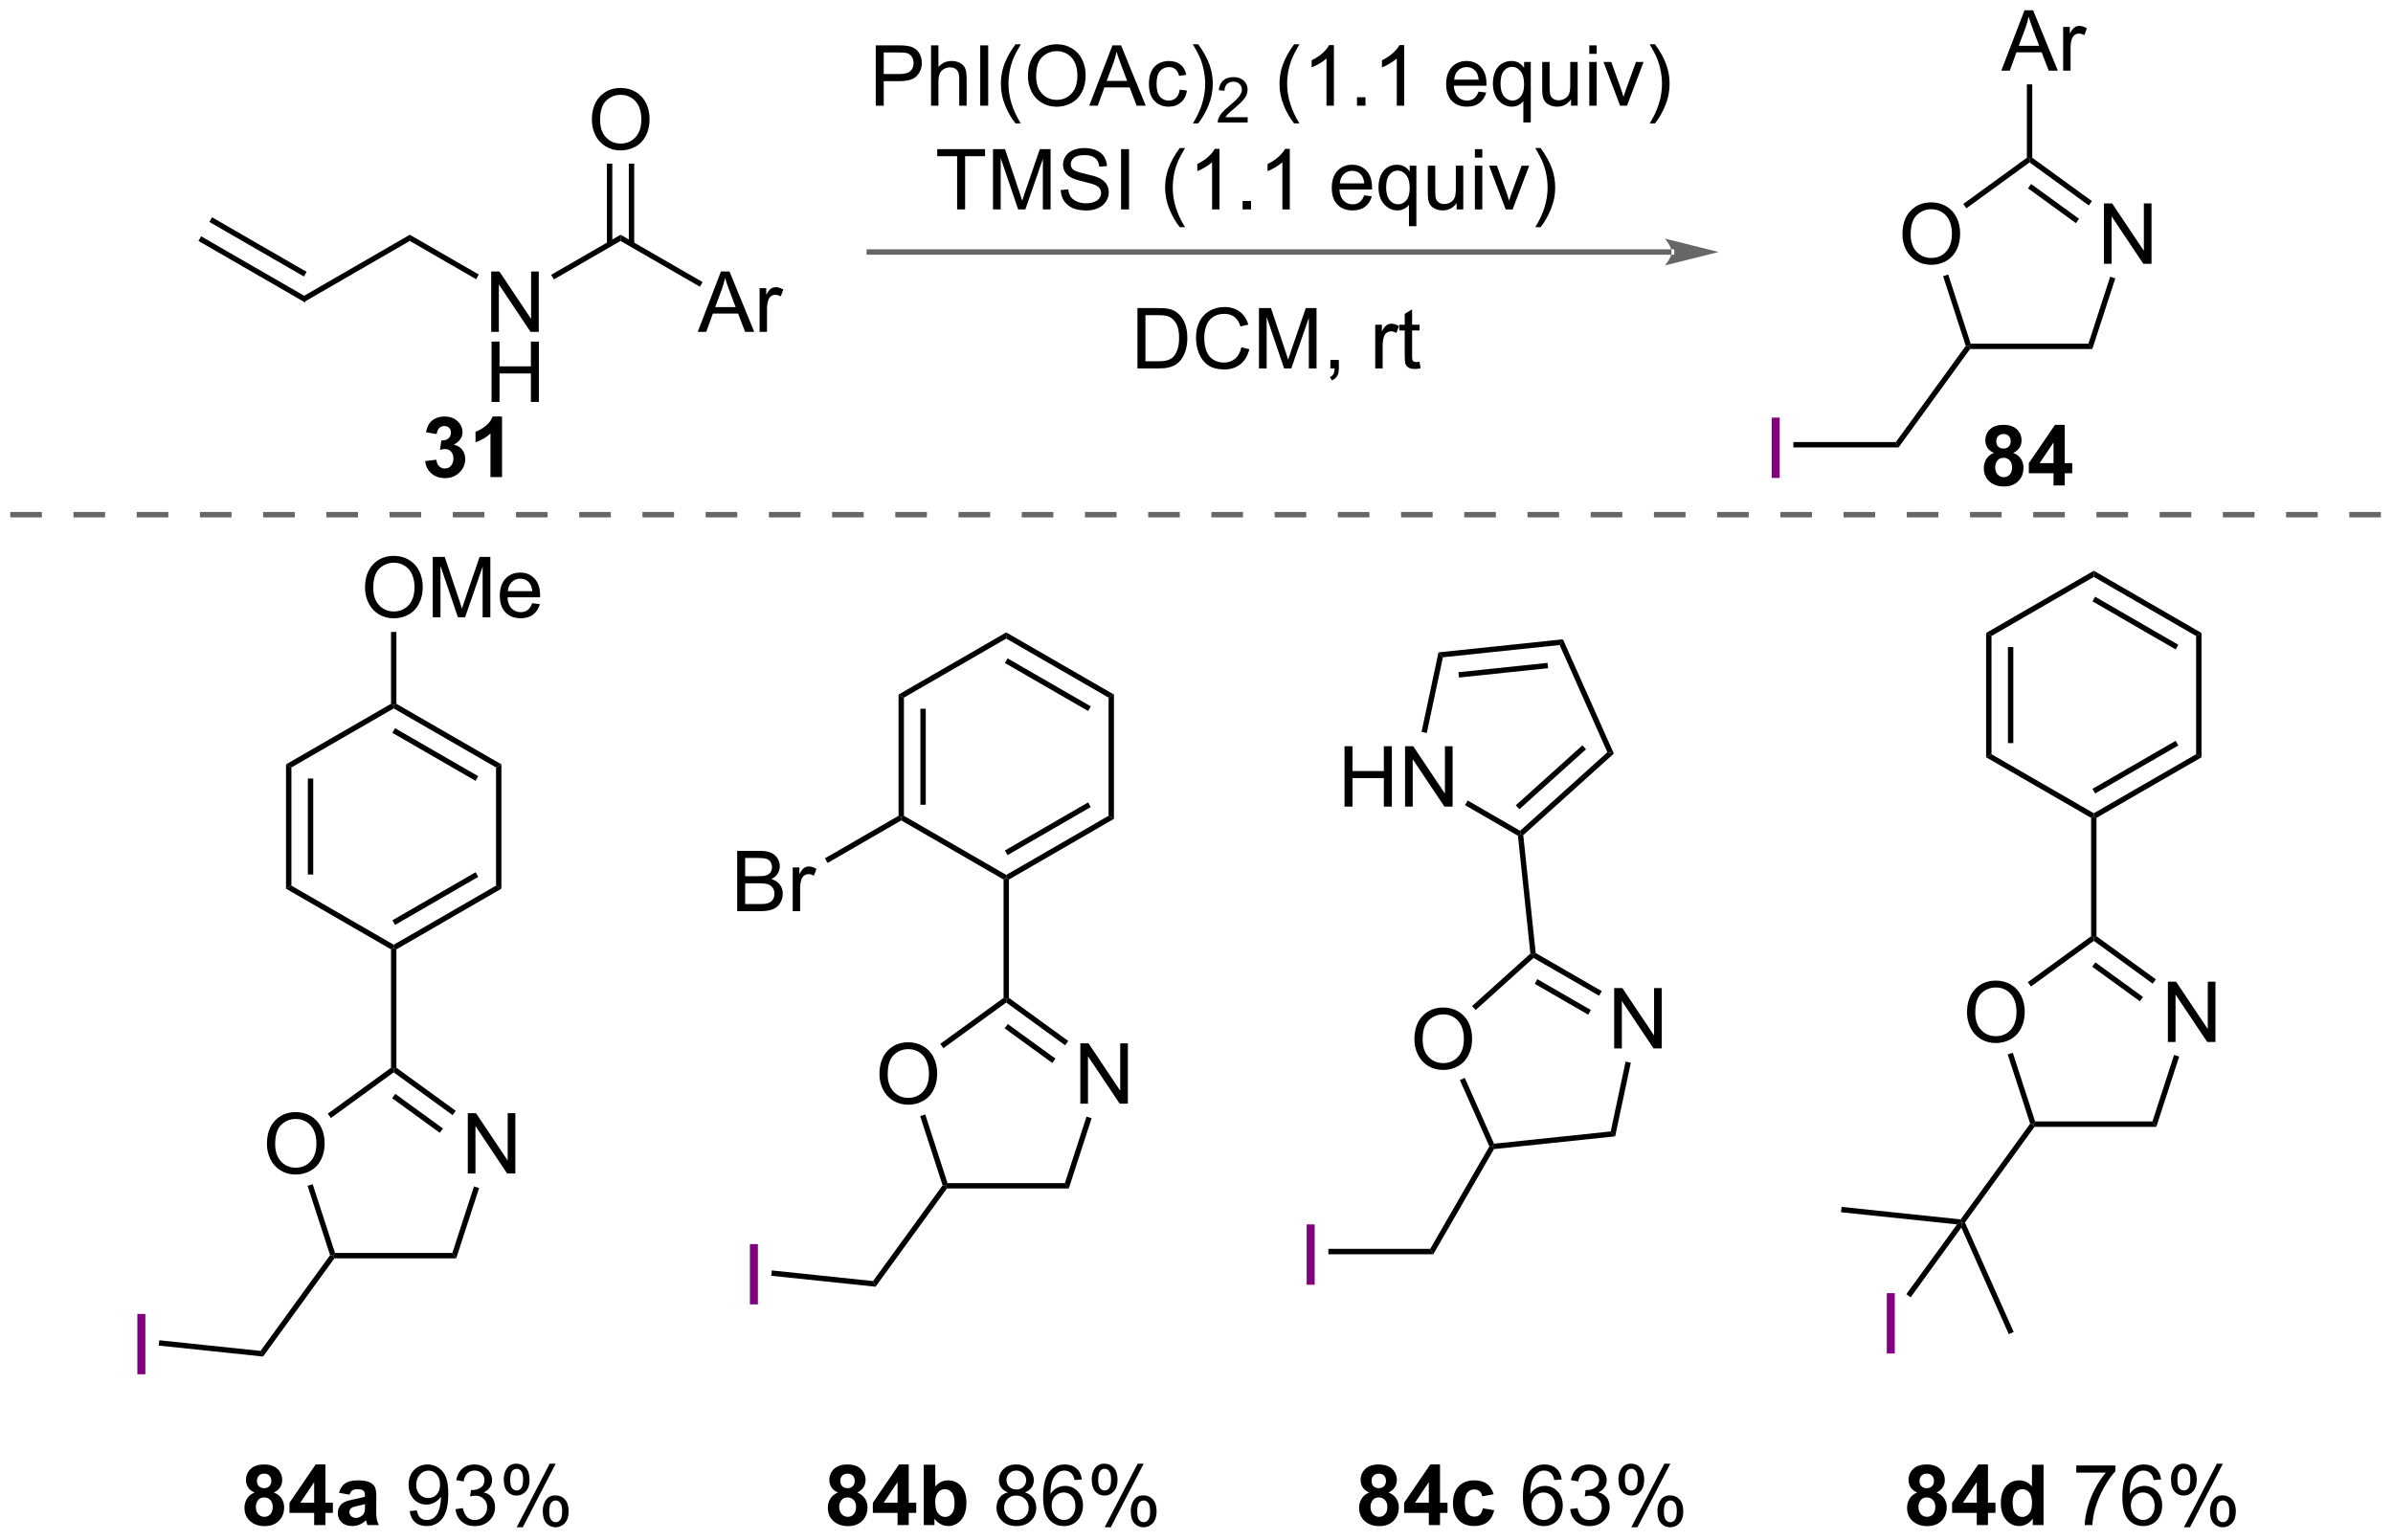 <?xml version="1.0" encoding="UTF-8"?>
<!DOCTYPE svg PUBLIC '-//W3C//DTD SVG 1.0//EN'
          'http://www.w3.org/TR/2001/REC-SVG-20010904/DTD/svg10.dtd'>
<svg stroke-dasharray="none" shape-rendering="auto" xmlns="http://www.w3.org/2000/svg" font-family="'Dialog'" text-rendering="auto" width="623" fill-opacity="1" color-interpolation="auto" color-rendering="auto" preserveAspectRatio="xMidYMid meet" font-size="12px" viewBox="0 0 623 401" fill="black" xmlns:xlink="http://www.w3.org/1999/xlink" stroke="black" image-rendering="auto" stroke-miterlimit="10" stroke-linecap="square" stroke-linejoin="miter" font-style="normal" stroke-width="1" height="401" stroke-dashoffset="0" font-weight="normal" stroke-opacity="1"
><!--Generated by the Batik Graphics2D SVG Generator--><defs id="genericDefs"
  /><g
  ><defs id="defs1"
    ><clipPath clipPathUnits="userSpaceOnUse" id="clipPath1"
      ><path d="M1.227 1.583 L234.662 1.583 L234.662 151.693 L1.227 151.693 L1.227 1.583 Z"
      /></clipPath
      ><clipPath clipPathUnits="userSpaceOnUse" id="clipPath2"
      ><path d="M170.756 171.678 L170.756 317.614 L397.7 317.614 L397.7 171.678 Z"
      /></clipPath
    ></defs
    ><g transform="scale(2.667,2.667) translate(-1.227,-1.583) matrix(1.029,0,0,1.029,-174.413,-175.005)"
    ><path d="M189.516 194.471 L189.771 194.029 L199.649 199.729 L199.649 200.318 ZM190.555 192.67 L199.522 197.844 L199.776 197.402 L190.81 192.228 Z" stroke="none" clip-path="url(#clipPath2)"
    /></g
    ><g transform="matrix(2.743,0,0,2.743,-468.373,-470.901)"
    ><path d="M199.649 200.318 L199.649 199.729 L209.647 193.955 L209.647 194.544 Z" stroke="none" clip-path="url(#clipPath2)"
    /></g
    ><g transform="matrix(2.743,0,0,2.743,-468.373,-470.901)"
    ><path d="M217.374 203.174 L217.374 197.447 L218.153 197.447 L221.16 201.942 L221.16 197.447 L221.887 197.447 L221.887 203.174 L221.108 203.174 L218.1 198.674 L218.1 203.174 L217.374 203.174 Z" stroke="none" clip-path="url(#clipPath2)"
    /></g
    ><g transform="matrix(2.743,0,0,2.743,-468.373,-470.901)"
    ><path d="M217.405 209.824 L217.405 204.097 L218.163 204.097 L218.163 206.449 L221.139 206.449 L221.139 204.097 L221.897 204.097 L221.897 209.824 L221.139 209.824 L221.139 207.123 L218.163 207.123 L218.163 209.824 L217.405 209.824 Z" stroke="none" clip-path="url(#clipPath2)"
    /></g
    ><g transform="matrix(2.743,0,0,2.743,-468.373,-470.901)"
    ><path d="M209.647 194.544 L209.647 193.955 L216.197 197.735 L215.942 198.177 Z" stroke="none" clip-path="url(#clipPath2)"
    /></g
    ><g transform="matrix(2.743,0,0,2.743,-468.373,-470.901)"
    ><path d="M223.321 198.2 L223.066 197.758 L229.651 193.955 L229.651 194.544 Z" stroke="none" clip-path="url(#clipPath2)"
    /></g
    ><g transform="matrix(2.743,0,0,2.743,-468.373,-470.901)"
    ><path d="M226.928 183.062 Q226.928 181.635 227.693 180.831 Q228.459 180.023 229.67 180.023 Q230.462 180.023 231.097 180.404 Q231.735 180.781 232.068 181.458 Q232.404 182.135 232.404 182.995 Q232.404 183.867 232.053 184.555 Q231.701 185.242 231.055 185.596 Q230.412 185.951 229.665 185.951 Q228.857 185.951 228.219 185.56 Q227.584 185.167 227.256 184.492 Q226.928 183.815 226.928 183.062 ZM227.709 183.073 Q227.709 184.109 228.264 184.706 Q228.821 185.299 229.662 185.299 Q230.516 185.299 231.068 184.698 Q231.623 184.096 231.623 182.992 Q231.623 182.292 231.386 181.771 Q231.149 181.25 230.693 180.964 Q230.24 180.674 229.673 180.674 Q228.868 180.674 228.287 181.229 Q227.709 181.781 227.709 183.073 Z" stroke="none" clip-path="url(#clipPath2)"
    /></g
    ><g transform="matrix(2.743,0,0,2.743,-468.373,-470.901)"
    ><path d="M230.946 194.85 L230.946 187.208 L230.435 187.208 L230.435 194.85 ZM228.867 194.85 L228.867 187.208 L228.357 187.208 L228.357 194.85 Z" stroke="none" clip-path="url(#clipPath2)"
    /></g
    ><g transform="matrix(2.743,0,0,2.743,-468.373,-470.901)"
    ><path d="M236.976 203.174 L239.176 197.447 L239.994 197.447 L242.338 203.174 L241.473 203.174 L240.807 201.439 L238.411 201.439 L237.783 203.174 L236.976 203.174 ZM238.63 200.822 L240.572 200.822 L239.973 199.236 Q239.7 198.512 239.567 198.049 Q239.458 198.598 239.26 199.143 L238.63 200.822 ZM242.846 203.174 L242.846 199.025 L243.478 199.025 L243.478 199.653 Q243.721 199.213 243.924 199.072 Q244.13 198.932 244.377 198.932 Q244.731 198.932 245.098 199.158 L244.856 199.809 Q244.598 199.658 244.34 199.658 Q244.111 199.658 243.926 199.796 Q243.744 199.934 243.666 200.182 Q243.549 200.557 243.549 201.002 L243.549 203.174 L242.846 203.174 Z" stroke="none" clip-path="url(#clipPath2)"
    /></g
    ><g transform="matrix(2.743,0,0,2.743,-468.373,-470.901)"
    ><path d="M229.651 194.544 L229.651 193.955 L237.435 198.447 L237.18 198.889 Z" stroke="none" clip-path="url(#clipPath2)"
    /></g
    ><g fill="rgb(102,102,102)" transform="matrix(2.743,0,0,2.743,-468.373,-470.901)" stroke="rgb(102,102,102)"
    ><path d="M329.405 195.849 L329.405 195.849 L253.254 195.849 L252.999 195.849 L252.999 195.339 L253.254 195.339 L329.405 195.339 L329.66 195.339 L329.66 195.849 ZM333.87 195.594 L328.767 194.319 C328.767 194.319 329.405 195.036 329.405 195.594 C329.405 196.152 328.767 196.87 328.767 196.87 Z" stroke="none" clip-path="url(#clipPath2)"
    /></g
    ><g transform="matrix(2.743,0,0,2.743,-468.373,-470.901)"
    ><path d="M253.871 181.705 L253.871 175.978 L256.032 175.978 Q256.603 175.978 256.902 176.033 Q257.324 176.103 257.608 176.301 Q257.894 176.496 258.069 176.853 Q258.243 177.207 258.243 177.635 Q258.243 178.364 257.777 178.871 Q257.314 179.377 256.097 179.377 L254.629 179.377 L254.629 181.705 L253.871 181.705 ZM254.629 178.7 L256.111 178.7 Q256.845 178.7 257.152 178.426 Q257.462 178.153 257.462 177.658 Q257.462 177.299 257.28 177.043 Q257.097 176.786 256.801 176.705 Q256.611 176.653 256.095 176.653 L254.629 176.653 L254.629 178.7 ZM259.118 181.705 L259.118 175.978 L259.821 175.978 L259.821 178.033 Q260.314 177.463 261.064 177.463 Q261.524 177.463 261.863 177.645 Q262.204 177.825 262.35 178.145 Q262.496 178.465 262.496 179.075 L262.496 181.705 L261.793 181.705 L261.793 179.075 Q261.793 178.549 261.564 178.309 Q261.337 178.067 260.918 178.067 Q260.605 178.067 260.329 178.231 Q260.056 178.392 259.939 178.671 Q259.821 178.947 259.821 179.434 L259.821 181.705 L259.118 181.705 ZM263.786 181.705 L263.786 175.978 L264.544 175.978 L264.544 181.705 L263.786 181.705 ZM267.134 183.39 Q266.551 182.655 266.147 181.671 Q265.746 180.684 265.746 179.629 Q265.746 178.7 266.048 177.848 Q266.399 176.861 267.134 175.879 L267.637 175.879 Q267.165 176.692 267.012 177.041 Q266.774 177.58 266.637 178.166 Q266.47 178.895 266.47 179.635 Q266.47 181.512 267.637 183.39 L267.134 183.39 ZM268.314 178.916 Q268.314 177.489 269.079 176.684 Q269.845 175.877 271.056 175.877 Q271.847 175.877 272.483 176.257 Q273.121 176.635 273.454 177.312 Q273.79 177.989 273.79 178.848 Q273.79 179.72 273.439 180.408 Q273.087 181.095 272.441 181.45 Q271.798 181.804 271.051 181.804 Q270.243 181.804 269.605 181.413 Q268.97 181.02 268.642 180.345 Q268.314 179.668 268.314 178.916 ZM269.095 178.926 Q269.095 179.963 269.649 180.559 Q270.207 181.153 271.048 181.153 Q271.902 181.153 272.454 180.551 Q273.009 179.95 273.009 178.845 Q273.009 178.145 272.772 177.624 Q272.535 177.103 272.079 176.817 Q271.626 176.528 271.058 176.528 Q270.254 176.528 269.673 177.082 Q269.095 177.635 269.095 178.926 ZM274.135 181.705 L276.336 175.978 L277.153 175.978 L279.497 181.705 L278.633 181.705 L277.966 179.97 L275.57 179.97 L274.942 181.705 L274.135 181.705 ZM275.789 179.353 L277.732 179.353 L277.133 177.767 Q276.859 177.043 276.726 176.58 Q276.617 177.129 276.419 177.674 L275.789 179.353 ZM282.719 180.184 L283.411 180.275 Q283.297 180.989 282.83 181.395 Q282.364 181.799 281.685 181.799 Q280.833 181.799 280.315 181.241 Q279.797 180.684 279.797 179.645 Q279.797 178.973 280.018 178.47 Q280.242 177.965 280.698 177.715 Q281.153 177.463 281.687 177.463 Q282.364 177.463 282.794 177.804 Q283.224 178.145 283.344 178.775 L282.661 178.879 Q282.562 178.463 282.315 178.252 Q282.067 178.041 281.716 178.041 Q281.185 178.041 280.851 178.421 Q280.521 178.801 280.521 179.627 Q280.521 180.463 280.841 180.843 Q281.161 181.22 281.677 181.22 Q282.091 181.22 282.367 180.968 Q282.646 180.713 282.719 180.184 ZM284.474 183.39 L283.969 183.39 Q285.138 181.512 285.138 179.635 Q285.138 178.9 284.969 178.176 Q284.836 177.59 284.599 177.051 Q284.445 176.7 283.969 175.879 L284.474 175.879 Q285.208 176.861 285.56 177.848 Q285.859 178.7 285.859 179.629 Q285.859 180.684 285.455 181.671 Q285.052 182.655 284.474 183.39 Z" stroke="none" clip-path="url(#clipPath2)"
    /></g
    ><g transform="matrix(2.743,0,0,2.743,-468.373,-470.901)"
    ><path d="M289.17 182.797 L289.17 183.305 L286.33 183.305 Q286.324 183.113 286.392 182.938 Q286.5 182.649 286.738 182.367 Q286.978 182.086 287.429 181.717 Q288.129 181.143 288.375 180.807 Q288.621 180.471 288.621 180.172 Q288.621 179.859 288.396 179.645 Q288.174 179.428 287.812 179.428 Q287.431 179.428 287.203 179.656 Q286.974 179.885 286.972 180.289 L286.429 180.234 Q286.486 179.627 286.849 179.311 Q287.213 178.992 287.824 178.992 Q288.443 178.992 288.803 179.336 Q289.164 179.678 289.164 180.184 Q289.164 180.441 289.058 180.691 Q288.953 180.94 288.707 181.215 Q288.463 181.49 287.894 181.971 Q287.42 182.369 287.285 182.512 Q287.15 182.654 287.062 182.797 L289.17 182.797 Z" stroke="none" clip-path="url(#clipPath2)"
    /></g
    ><g transform="matrix(2.743,0,0,2.743,-468.373,-470.901)"
    ><path d="M293.58 183.39 Q292.997 182.655 292.593 181.671 Q292.192 180.684 292.192 179.629 Q292.192 178.7 292.494 177.848 Q292.846 176.861 293.58 175.879 L294.083 175.879 Q293.611 176.692 293.458 177.041 Q293.221 177.58 293.083 178.166 Q292.916 178.895 292.916 179.635 Q292.916 181.512 294.083 183.39 L293.58 183.39 ZM297.354 181.705 L296.651 181.705 L296.651 177.223 Q296.395 177.465 295.984 177.707 Q295.572 177.95 295.244 178.072 L295.244 177.392 Q295.833 177.114 296.273 176.72 Q296.716 176.325 296.901 175.955 L297.354 175.955 L297.354 181.705 ZM299.548 181.705 L299.548 180.903 L300.35 180.903 L300.35 181.705 L299.548 181.705 ZM304.026 181.705 L303.322 181.705 L303.322 177.223 Q303.067 177.465 302.656 177.707 Q302.244 177.95 301.916 178.072 L301.916 177.392 Q302.505 177.114 302.945 176.72 Q303.387 176.325 303.572 175.955 L304.026 175.955 L304.026 181.705 ZM311.083 180.369 L311.809 180.457 Q311.637 181.095 311.171 181.447 Q310.708 181.799 309.986 181.799 Q309.075 181.799 308.541 181.239 Q308.01 180.676 308.01 179.666 Q308.01 178.619 308.549 178.041 Q309.088 177.463 309.947 177.463 Q310.778 177.463 311.304 178.03 Q311.833 178.595 311.833 179.621 Q311.833 179.684 311.83 179.809 L308.736 179.809 Q308.776 180.494 309.122 180.858 Q309.471 181.22 309.989 181.22 Q310.377 181.22 310.651 181.017 Q310.924 180.814 311.083 180.369 ZM308.776 179.231 L311.091 179.231 Q311.044 178.707 310.825 178.447 Q310.489 178.041 309.955 178.041 Q309.471 178.041 309.14 178.366 Q308.809 178.689 308.776 179.231 ZM315.337 183.296 L315.337 181.262 Q315.173 181.494 314.878 181.648 Q314.584 181.799 314.251 181.799 Q313.514 181.799 312.98 181.21 Q312.446 180.619 312.446 179.59 Q312.446 178.965 312.662 178.47 Q312.881 177.973 313.292 177.718 Q313.704 177.463 314.196 177.463 Q314.967 177.463 315.407 178.111 L315.407 177.556 L316.04 177.556 L316.04 183.296 L315.337 183.296 ZM313.17 179.619 Q313.17 180.418 313.506 180.819 Q313.842 181.22 314.311 181.22 Q314.759 181.22 315.082 180.84 Q315.407 180.457 315.407 179.681 Q315.407 178.853 315.066 178.437 Q314.725 178.017 314.264 178.017 Q313.805 178.017 313.488 178.405 Q313.17 178.793 313.17 179.619 ZM319.861 181.705 L319.861 181.095 Q319.377 181.799 318.544 181.799 Q318.176 181.799 317.859 181.658 Q317.541 181.517 317.385 181.304 Q317.231 181.09 317.169 180.783 Q317.127 180.575 317.127 180.127 L317.127 177.556 L317.83 177.556 L317.83 179.856 Q317.83 180.408 317.872 180.598 Q317.94 180.877 318.153 181.036 Q318.369 181.192 318.684 181.192 Q319.002 181.192 319.278 181.03 Q319.557 180.869 319.671 180.59 Q319.786 180.309 319.786 179.778 L319.786 177.556 L320.489 177.556 L320.489 181.705 L319.861 181.705 ZM321.594 176.786 L321.594 175.978 L322.298 175.978 L322.298 176.786 L321.594 176.786 ZM321.594 181.705 L321.594 177.556 L322.298 177.556 L322.298 181.705 L321.594 181.705 ZM324.52 181.705 L322.942 177.556 L323.684 177.556 L324.575 180.041 Q324.721 180.442 324.841 180.877 Q324.934 180.549 325.104 180.088 L326.026 177.556 L326.747 177.556 L325.176 181.705 L324.52 181.705 ZM327.83 183.39 L327.325 183.39 Q328.494 181.512 328.494 179.635 Q328.494 178.9 328.325 178.176 Q328.192 177.59 327.955 177.051 Q327.801 176.7 327.325 175.879 L327.83 175.879 Q328.565 176.861 328.916 177.848 Q329.216 178.7 329.216 179.629 Q329.216 180.684 328.812 181.671 Q328.408 182.655 327.83 183.39 Z" stroke="none" clip-path="url(#clipPath2)"
    /></g
    ><g transform="matrix(2.743,0,0,2.743,-468.373,-470.901)"
    ><path d="M261.594 191.553 L261.594 186.5 L259.706 186.5 L259.706 185.826 L264.245 185.826 L264.245 186.5 L262.351 186.5 L262.351 191.553 L261.594 191.553 ZM264.999 191.553 L264.999 185.826 L266.139 185.826 L267.496 189.881 Q267.684 190.446 267.769 190.727 Q267.866 190.415 268.074 189.81 L269.444 185.826 L270.465 185.826 L270.465 191.553 L269.733 191.553 L269.733 186.758 L268.069 191.553 L267.387 191.553 L265.73 186.678 L265.73 191.553 L264.999 191.553 ZM271.428 189.711 L272.144 189.649 Q272.194 190.079 272.379 190.355 Q272.566 190.631 272.957 190.8 Q273.348 190.969 273.835 190.969 Q274.269 190.969 274.6 190.842 Q274.934 190.711 275.095 190.487 Q275.257 190.263 275.257 189.998 Q275.257 189.727 275.1 189.526 Q274.944 189.326 274.585 189.188 Q274.355 189.099 273.566 188.909 Q272.777 188.719 272.46 188.553 Q272.051 188.336 271.848 188.019 Q271.647 187.701 271.647 187.305 Q271.647 186.873 271.892 186.495 Q272.139 186.118 272.611 185.922 Q273.085 185.727 273.663 185.727 Q274.301 185.727 274.785 185.933 Q275.272 186.138 275.533 186.537 Q275.796 186.935 275.816 187.438 L275.09 187.493 Q275.03 186.951 274.691 186.675 Q274.355 186.396 273.694 186.396 Q273.007 186.396 272.691 186.649 Q272.379 186.899 272.379 187.256 Q272.379 187.563 272.6 187.763 Q272.819 187.961 273.743 188.172 Q274.668 188.381 275.012 188.537 Q275.512 188.766 275.749 189.12 Q275.988 189.474 275.988 189.935 Q275.988 190.391 275.725 190.797 Q275.465 191.201 274.973 191.428 Q274.483 191.651 273.871 191.651 Q273.092 191.651 272.566 191.425 Q272.043 191.196 271.743 190.743 Q271.444 190.287 271.428 189.711 ZM277.152 191.553 L277.152 185.826 L277.91 185.826 L277.91 191.553 L277.152 191.553 ZM282.723 193.237 Q282.139 192.503 281.736 191.519 Q281.335 190.532 281.335 189.477 Q281.335 188.547 281.637 187.696 Q281.988 186.709 282.723 185.727 L283.225 185.727 Q282.754 186.54 282.6 186.888 Q282.363 187.428 282.225 188.013 Q282.059 188.743 282.059 189.482 Q282.059 191.36 283.225 193.237 L282.723 193.237 ZM286.496 191.553 L285.793 191.553 L285.793 187.071 Q285.538 187.313 285.126 187.555 Q284.715 187.797 284.387 187.92 L284.387 187.24 Q284.975 186.961 285.415 186.568 Q285.858 186.172 286.043 185.803 L286.496 185.803 L286.496 191.553 ZM288.69 191.553 L288.69 190.75 L289.492 190.75 L289.492 191.553 L288.69 191.553 ZM293.168 191.553 L292.465 191.553 L292.465 187.071 Q292.21 187.313 291.798 187.555 Q291.387 187.797 291.059 187.92 L291.059 187.24 Q291.647 186.961 292.087 186.568 Q292.53 186.172 292.715 185.803 L293.168 185.803 L293.168 191.553 ZM300.225 190.217 L300.952 190.305 Q300.78 190.943 300.314 191.295 Q299.85 191.646 299.129 191.646 Q298.217 191.646 297.684 191.086 Q297.152 190.524 297.152 189.513 Q297.152 188.467 297.691 187.888 Q298.23 187.31 299.09 187.31 Q299.921 187.31 300.447 187.878 Q300.975 188.443 300.975 189.469 Q300.975 189.532 300.973 189.657 L297.879 189.657 Q297.918 190.342 298.264 190.706 Q298.613 191.068 299.132 191.068 Q299.519 191.068 299.793 190.865 Q300.066 190.662 300.225 190.217 ZM297.918 189.079 L300.233 189.079 Q300.186 188.555 299.967 188.295 Q299.632 187.888 299.098 187.888 Q298.613 187.888 298.283 188.214 Q297.952 188.537 297.918 189.079 ZM304.479 193.144 L304.479 191.11 Q304.315 191.342 304.021 191.495 Q303.726 191.646 303.393 191.646 Q302.656 191.646 302.122 191.058 Q301.589 190.467 301.589 189.438 Q301.589 188.813 301.805 188.318 Q302.023 187.821 302.435 187.565 Q302.846 187.31 303.339 187.31 Q304.109 187.31 304.549 187.959 L304.549 187.404 L305.182 187.404 L305.182 193.144 L304.479 193.144 ZM302.312 189.467 Q302.312 190.266 302.648 190.667 Q302.984 191.068 303.453 191.068 Q303.901 191.068 304.224 190.688 Q304.549 190.305 304.549 189.529 Q304.549 188.701 304.208 188.284 Q303.867 187.865 303.406 187.865 Q302.948 187.865 302.63 188.253 Q302.312 188.641 302.312 189.467 ZM309.004 191.553 L309.004 190.943 Q308.519 191.646 307.686 191.646 Q307.319 191.646 307.001 191.506 Q306.684 191.365 306.527 191.151 Q306.374 190.938 306.311 190.631 Q306.269 190.422 306.269 189.974 L306.269 187.404 L306.973 187.404 L306.973 189.704 Q306.973 190.256 307.014 190.446 Q307.082 190.724 307.296 190.883 Q307.512 191.04 307.827 191.04 Q308.144 191.04 308.421 190.878 Q308.699 190.717 308.814 190.438 Q308.928 190.157 308.928 189.625 L308.928 187.404 L309.632 187.404 L309.632 191.553 L309.004 191.553 ZM310.737 186.633 L310.737 185.826 L311.44 185.826 L311.44 186.633 L310.737 186.633 ZM310.737 191.553 L310.737 187.404 L311.44 187.404 L311.44 191.553 L310.737 191.553 ZM313.663 191.553 L312.085 187.404 L312.827 187.404 L313.717 189.888 Q313.863 190.29 313.983 190.724 Q314.077 190.396 314.246 189.935 L315.168 187.404 L315.889 187.404 L314.319 191.553 L313.663 191.553 ZM316.973 193.237 L316.467 193.237 Q317.637 191.36 317.637 189.482 Q317.637 188.748 317.467 188.024 Q317.335 187.438 317.098 186.899 Q316.944 186.547 316.467 185.727 L316.973 185.727 Q317.707 186.709 318.059 187.696 Q318.358 188.547 318.358 189.477 Q318.358 190.532 317.954 191.519 Q317.551 192.503 316.973 193.237 Z" stroke="none" clip-path="url(#clipPath2)"
    /></g
    ><g transform="matrix(2.743,0,0,2.743,-468.373,-470.901)"
    ><path d="M278.709 206.642 L278.709 200.915 L280.683 200.915 Q281.35 200.915 281.702 200.996 Q282.194 201.111 282.543 201.408 Q282.996 201.79 283.22 202.387 Q283.444 202.981 283.444 203.746 Q283.444 204.4 283.29 204.905 Q283.139 205.408 282.9 205.738 Q282.663 206.066 282.379 206.257 Q282.098 206.447 281.696 206.546 Q281.295 206.642 280.777 206.642 L278.709 206.642 ZM279.467 205.965 L280.691 205.965 Q281.256 205.965 281.579 205.861 Q281.902 205.754 282.092 205.564 Q282.363 205.293 282.512 204.84 Q282.663 204.384 282.663 203.736 Q282.663 202.837 282.368 202.356 Q282.074 201.871 281.652 201.707 Q281.348 201.59 280.67 201.59 L279.467 201.59 L279.467 205.965 ZM288.573 204.634 L289.331 204.824 Q289.094 205.759 288.474 206.251 Q287.854 206.741 286.961 206.741 Q286.034 206.741 285.453 206.363 Q284.875 205.986 284.57 205.272 Q284.268 204.556 284.268 203.736 Q284.268 202.84 284.609 202.176 Q284.953 201.509 285.583 201.163 Q286.213 200.816 286.971 200.816 Q287.831 200.816 288.416 201.254 Q289.002 201.691 289.234 202.486 L288.487 202.66 Q288.289 202.035 287.909 201.751 Q287.531 201.465 286.956 201.465 Q286.297 201.465 285.851 201.783 Q285.409 202.098 285.229 202.632 Q285.049 203.165 285.049 203.731 Q285.049 204.462 285.263 205.007 Q285.476 205.551 285.924 205.822 Q286.375 206.09 286.898 206.09 Q287.534 206.09 287.974 205.723 Q288.416 205.356 288.573 204.634 ZM290.241 206.642 L290.241 200.915 L291.381 200.915 L292.738 204.97 Q292.926 205.535 293.012 205.816 Q293.108 205.504 293.316 204.9 L294.686 200.915 L295.707 200.915 L295.707 206.642 L294.975 206.642 L294.975 201.848 L293.311 206.642 L292.629 206.642 L290.973 201.767 L290.973 206.642 L290.241 206.642 ZM297.022 206.642 L297.022 205.84 L297.824 205.84 L297.824 206.642 Q297.824 207.085 297.668 207.356 Q297.512 207.626 297.17 207.775 L296.975 207.475 Q297.199 207.376 297.303 207.186 Q297.41 206.999 297.42 206.642 L297.022 206.642 ZM301.277 206.642 L301.277 202.494 L301.91 202.494 L301.91 203.121 Q302.152 202.681 302.355 202.54 Q302.561 202.4 302.808 202.4 Q303.163 202.4 303.53 202.626 L303.288 203.277 Q303.03 203.126 302.772 203.126 Q302.543 203.126 302.358 203.264 Q302.176 203.402 302.098 203.65 Q301.98 204.025 301.98 204.47 L301.98 206.642 L301.277 206.642 ZM305.483 206.012 L305.584 206.634 Q305.288 206.697 305.053 206.697 Q304.67 206.697 304.459 206.577 Q304.248 206.454 304.163 206.257 Q304.077 206.059 304.077 205.426 L304.077 203.04 L303.561 203.04 L303.561 202.494 L304.077 202.494 L304.077 201.465 L304.777 201.043 L304.777 202.494 L305.483 202.494 L305.483 203.04 L304.777 203.04 L304.777 205.465 Q304.777 205.767 304.814 205.853 Q304.85 205.939 304.933 205.991 Q305.019 206.04 305.176 206.04 Q305.293 206.04 305.483 206.012 Z" stroke="none" clip-path="url(#clipPath2)"
    /></g
    ><g transform="matrix(2.743,0,0,2.743,-468.373,-470.901)"
    ><path d="M370.443 196.712 L370.443 190.985 L371.222 190.985 L374.229 195.48 L374.229 190.985 L374.956 190.985 L374.956 196.712 L374.177 196.712 L371.17 192.212 L371.17 196.712 L370.443 196.712 Z" stroke="none" clip-path="url(#clipPath2)"
    /></g
    ><g transform="matrix(2.743,0,0,2.743,-468.373,-470.901)"
    ><path d="M351.316 193.922 Q351.316 192.495 352.082 191.691 Q352.848 190.883 354.058 190.883 Q354.85 190.883 355.486 191.264 Q356.123 191.641 356.457 192.318 Q356.793 192.995 356.793 193.855 Q356.793 194.727 356.441 195.415 Q356.09 196.102 355.444 196.456 Q354.801 196.81 354.053 196.81 Q353.246 196.81 352.608 196.42 Q351.973 196.027 351.644 195.352 Q351.316 194.675 351.316 193.922 ZM352.098 193.933 Q352.098 194.969 352.652 195.566 Q353.209 196.159 354.051 196.159 Q354.905 196.159 355.457 195.558 Q356.012 194.956 356.012 193.852 Q356.012 193.152 355.774 192.631 Q355.538 192.11 355.082 191.823 Q354.629 191.534 354.061 191.534 Q353.256 191.534 352.676 192.089 Q352.098 192.641 352.098 193.933 Z" stroke="none" clip-path="url(#clipPath2)"
    /></g
    ><g transform="matrix(2.743,0,0,2.743,-468.373,-470.901)"
    ><path d="M357.737 204.803 L357.607 204.548 L357.792 204.293 L368.97 204.293 L369.34 204.803 Z" stroke="none" clip-path="url(#clipPath2)"
    /></g
    ><g transform="matrix(2.743,0,0,2.743,-468.373,-470.901)"
    ><path d="M369.34 204.803 L368.97 204.293 L371.033 197.937 L371.519 198.094 Z" stroke="none" clip-path="url(#clipPath2)"
    /></g
    ><g transform="matrix(2.743,0,0,2.743,-468.373,-470.901)"
    ><path d="M369.3 190.76 L369 191.173 L363.381 187.09 L363.381 186.775 L363.636 186.645 ZM368.078 192.441 L363.531 189.137 L363.231 189.55 L367.778 192.854 Z" stroke="none" clip-path="url(#clipPath2)"
    /></g
    ><g transform="matrix(2.743,0,0,2.743,-468.373,-470.901)"
    ><path d="M363.126 186.645 L363.381 186.775 L363.381 187.09 L357.387 191.445 L357.087 191.032 Z" stroke="none" clip-path="url(#clipPath2)"
    /></g
    ><g transform="matrix(2.743,0,0,2.743,-468.373,-470.901)"
    ><path d="M355.176 197.89 L355.662 197.732 L357.792 204.293 L357.607 204.548 L357.324 204.503 Z" stroke="none" clip-path="url(#clipPath2)"
    /></g
    ><g transform="matrix(2.743,0,0,2.743,-468.373,-470.901)"
    ><path d="M357.324 204.503 L357.607 204.548 L357.737 204.803 L350.95 214.145 L350.69 213.634 Z" stroke="none" clip-path="url(#clipPath2)"
    /></g
    ><g transform="matrix(2.743,0,0,2.743,-468.373,-470.901)"
    ><path d="M360.7 178.377 L362.9 172.65 L363.718 172.65 L366.062 178.377 L365.197 178.377 L364.531 176.642 L362.135 176.642 L361.507 178.377 L360.7 178.377 ZM362.353 176.025 L364.296 176.025 L363.697 174.439 Q363.424 173.715 363.291 173.252 Q363.182 173.801 362.984 174.346 L362.353 176.025 ZM366.57 178.377 L366.57 174.228 L367.202 174.228 L367.202 174.856 Q367.445 174.416 367.648 174.275 Q367.853 174.135 368.101 174.135 Q368.455 174.135 368.822 174.361 L368.58 175.012 Q368.322 174.861 368.065 174.861 Q367.835 174.861 367.65 174.999 Q367.468 175.137 367.39 175.385 Q367.273 175.76 367.273 176.205 L367.273 178.377 L366.57 178.377 Z" stroke="none" clip-path="url(#clipPath2)"
    /></g
    ><g transform="matrix(2.743,0,0,2.743,-468.373,-470.901)"
    ><path d="M363.636 186.645 L363.381 186.775 L363.126 186.645 L363.126 179.681 L363.636 179.681 Z" stroke="none" clip-path="url(#clipPath2)"
    /></g
    ><g fill="purple" transform="matrix(2.743,0,0,2.743,-468.373,-470.901)" stroke="purple"
    ><path d="M338.908 217.04 L338.908 211.313 L339.666 211.313 L339.666 217.04 L338.908 217.04 Z" stroke="none" clip-path="url(#clipPath2)"
    /></g
    ><g transform="matrix(2.743,0,0,2.743,-468.373,-470.901)"
    ><path d="M350.69 213.634 L350.95 214.145 L340.965 214.145 L340.965 213.634 Z" stroke="none" clip-path="url(#clipPath2)"
    /></g
    ><g transform="matrix(2.743,0,0,2.743,-468.373,-470.901)"
    ><path d="M215.151 283.062 L215.151 277.336 L215.93 277.336 L218.938 281.83 L218.938 277.336 L219.664 277.336 L219.664 283.062 L218.886 283.062 L215.878 278.562 L215.878 283.062 L215.151 283.062 Z" stroke="none" clip-path="url(#clipPath2)"
    /></g
    ><g transform="matrix(2.743,0,0,2.743,-468.373,-470.901)"
    ><path d="M196.088 280.273 Q196.088 278.846 196.853 278.041 Q197.619 277.234 198.83 277.234 Q199.622 277.234 200.257 277.614 Q200.895 277.992 201.228 278.669 Q201.564 279.346 201.564 280.205 Q201.564 281.078 201.213 281.765 Q200.861 282.453 200.215 282.807 Q199.572 283.161 198.825 283.161 Q198.017 283.161 197.379 282.77 Q196.744 282.377 196.416 281.703 Q196.088 281.026 196.088 280.273 ZM196.869 280.283 Q196.869 281.32 197.424 281.916 Q197.981 282.51 198.822 282.51 Q199.676 282.51 200.228 281.908 Q200.783 281.307 200.783 280.203 Q200.783 279.502 200.546 278.981 Q200.309 278.461 199.853 278.174 Q199.4 277.885 198.833 277.885 Q198.028 277.885 197.447 278.44 Q196.869 278.992 196.869 280.283 Z" stroke="none" clip-path="url(#clipPath2)"
    /></g
    ><g transform="matrix(2.743,0,0,2.743,-468.373,-470.901)"
    ><path d="M202.492 291.114 L202.363 290.859 L202.548 290.604 L213.686 290.604 L214.056 291.114 Z" stroke="none" clip-path="url(#clipPath2)"
    /></g
    ><g transform="matrix(2.743,0,0,2.743,-468.373,-470.901)"
    ><path d="M214.056 291.114 L213.686 290.604 L215.74 284.287 L216.225 284.445 Z" stroke="none" clip-path="url(#clipPath2)"
    /></g
    ><g transform="matrix(2.743,0,0,2.743,-468.373,-470.901)"
    ><path d="M214.008 277.111 L213.708 277.523 L208.121 273.464 L208.121 273.149 L208.376 273.019 ZM212.791 278.786 L208.271 275.503 L207.971 275.916 L212.491 279.199 Z" stroke="none" clip-path="url(#clipPath2)"
    /></g
    ><g transform="matrix(2.743,0,0,2.743,-468.373,-470.901)"
    ><path d="M207.866 273.019 L208.121 273.149 L208.121 273.464 L202.159 277.796 L201.859 277.383 Z" stroke="none" clip-path="url(#clipPath2)"
    /></g
    ><g transform="matrix(2.743,0,0,2.743,-468.373,-470.901)"
    ><path d="M199.947 284.24 L200.432 284.083 L202.548 290.604 L202.363 290.859 L202.08 290.814 Z" stroke="none" clip-path="url(#clipPath2)"
    /></g
    ><g transform="matrix(2.743,0,0,2.743,-468.373,-470.901)"
    ><path d="M202.08 290.814 L202.363 290.859 L202.492 291.114 L195.72 300.438 L195.48 299.9 Z" stroke="none" clip-path="url(#clipPath2)"
    /></g
    ><g transform="matrix(2.743,0,0,2.743,-468.373,-470.901)"
    ><path d="M208.376 273.019 L208.121 273.149 L207.866 273.019 L207.866 261.788 L208.121 261.641 L208.376 261.788 Z" stroke="none" clip-path="url(#clipPath2)"
    /></g
    ><g fill="purple" transform="matrix(2.743,0,0,2.743,-468.373,-470.901)" stroke="purple"
    ><path d="M183.79 302.117 L183.79 296.39 L184.548 296.39 L184.548 302.117 L183.79 302.117 Z" stroke="none" clip-path="url(#clipPath2)"
    /></g
    ><g transform="matrix(2.743,0,0,2.743,-468.373,-470.901)"
    ><path d="M195.48 299.9 L195.72 300.438 L185.82 299.398 L185.874 298.891 Z" stroke="none" clip-path="url(#clipPath2)"
    /></g
    ><g transform="matrix(2.743,0,0,2.743,-468.373,-470.901)"
    ><path d="M273.288 276.434 L273.288 270.707 L274.066 270.707 L277.074 275.202 L277.074 270.707 L277.801 270.707 L277.801 276.434 L277.022 276.434 L274.014 271.934 L274.014 276.434 L273.288 276.434 Z" stroke="none" clip-path="url(#clipPath2)"
    /></g
    ><g transform="matrix(2.743,0,0,2.743,-468.373,-470.901)"
    ><path d="M254.224 273.645 Q254.224 272.217 254.99 271.413 Q255.756 270.606 256.966 270.606 Q257.758 270.606 258.394 270.986 Q259.031 271.363 259.365 272.041 Q259.701 272.717 259.701 273.577 Q259.701 274.449 259.349 275.137 Q258.998 275.824 258.352 276.178 Q257.709 276.533 256.961 276.533 Q256.154 276.533 255.516 276.142 Q254.881 275.749 254.552 275.074 Q254.224 274.397 254.224 273.645 ZM255.006 273.655 Q255.006 274.692 255.56 275.288 Q256.117 275.882 256.959 275.882 Q257.813 275.882 258.365 275.28 Q258.92 274.678 258.92 273.574 Q258.92 272.874 258.683 272.353 Q258.446 271.832 257.99 271.546 Q257.537 271.257 256.969 271.257 Q256.164 271.257 255.584 271.811 Q255.006 272.363 255.006 273.655 Z" stroke="none" clip-path="url(#clipPath2)"
    /></g
    ><g transform="matrix(2.743,0,0,2.743,-468.373,-470.901)"
    ><path d="M260.629 284.486 L260.499 284.231 L260.684 283.976 L271.822 283.976 L272.193 284.486 Z" stroke="none" clip-path="url(#clipPath2)"
    /></g
    ><g transform="matrix(2.743,0,0,2.743,-468.373,-470.901)"
    ><path d="M272.193 284.486 L271.822 283.976 L273.876 277.659 L274.361 277.817 Z" stroke="none" clip-path="url(#clipPath2)"
    /></g
    ><g transform="matrix(2.743,0,0,2.743,-468.373,-470.901)"
    ><path d="M272.144 270.482 L271.845 270.895 L266.257 266.836 L266.257 266.521 L266.512 266.391 ZM270.927 272.158 L266.407 268.875 L266.107 269.287 L270.627 272.571 Z" stroke="none" clip-path="url(#clipPath2)"
    /></g
    ><g transform="matrix(2.743,0,0,2.743,-468.373,-470.901)"
    ><path d="M266.002 266.391 L266.257 266.521 L266.257 266.836 L260.295 271.167 L259.995 270.755 Z" stroke="none" clip-path="url(#clipPath2)"
    /></g
    ><g transform="matrix(2.743,0,0,2.743,-468.373,-470.901)"
    ><path d="M258.084 277.612 L258.569 277.454 L260.684 283.976 L260.499 284.231 L260.216 284.186 Z" stroke="none" clip-path="url(#clipPath2)"
    /></g
    ><g transform="matrix(2.743,0,0,2.743,-468.373,-470.901)"
    ><path d="M260.216 284.186 L260.499 284.231 L260.629 284.486 L253.856 293.81 L253.616 293.271 Z" stroke="none" clip-path="url(#clipPath2)"
    /></g
    ><g transform="matrix(2.743,0,0,2.743,-468.373,-470.901)"
    ><path d="M266.512 266.391 L266.257 266.521 L266.002 266.391 L266.002 255.16 L266.257 255.012 L266.512 255.16 Z" stroke="none" clip-path="url(#clipPath2)"
    /></g
    ><g fill="purple" transform="matrix(2.743,0,0,2.743,-468.373,-470.901)" stroke="purple"
    ><path d="M241.927 295.488 L241.927 289.762 L242.685 289.762 L242.685 295.488 L241.927 295.488 Z" stroke="none" clip-path="url(#clipPath2)"
    /></g
    ><g transform="matrix(2.743,0,0,2.743,-468.373,-470.901)"
    ><path d="M253.616 293.271 L253.856 293.81 L243.957 292.77 L244.01 292.262 Z" stroke="none" clip-path="url(#clipPath2)"
    /></g
    ><g transform="matrix(2.743,0,0,2.743,-468.373,-470.901)"
    ><path d="M323.957 271.19 L323.957 265.463 L324.736 265.463 L327.744 269.958 L327.744 265.463 L328.471 265.463 L328.471 271.19 L327.692 271.19 L324.684 266.69 L324.684 271.19 L323.957 271.19 Z" stroke="none" clip-path="url(#clipPath2)"
    /></g
    ><g transform="matrix(2.743,0,0,2.743,-468.373,-470.901)"
    ><path d="M304.997 270.346 Q304.997 268.919 305.762 268.115 Q306.528 267.307 307.739 267.307 Q308.531 267.307 309.166 267.687 Q309.804 268.065 310.137 268.742 Q310.473 269.419 310.473 270.279 Q310.473 271.151 310.122 271.838 Q309.77 272.526 309.124 272.88 Q308.481 273.234 307.734 273.234 Q306.926 273.234 306.288 272.844 Q305.653 272.45 305.325 271.776 Q304.997 271.099 304.997 270.346 ZM305.778 270.357 Q305.778 271.393 306.333 271.99 Q306.89 272.583 307.731 272.583 Q308.585 272.583 309.137 271.982 Q309.692 271.38 309.692 270.276 Q309.692 269.575 309.455 269.055 Q309.218 268.534 308.762 268.247 Q308.309 267.958 307.742 267.958 Q306.937 267.958 306.356 268.513 Q305.778 269.065 305.778 270.357 Z" stroke="none" clip-path="url(#clipPath2)"
    /></g
    ><g transform="matrix(2.743,0,0,2.743,-468.373,-470.901)"
    ><path d="M312.551 280.745 L312.395 280.505 L312.553 280.232 L323.629 279.069 L324.051 279.537 Z" stroke="none" clip-path="url(#clipPath2)"
    /></g
    ><g transform="matrix(2.743,0,0,2.743,-468.373,-470.901)"
    ><path d="M324.051 279.537 L323.629 279.069 L325.039 272.44 L325.538 272.547 Z" stroke="none" clip-path="url(#clipPath2)"
    /></g
    ><g transform="matrix(2.743,0,0,2.743,-468.373,-470.901)"
    ><path d="M322.781 265.751 L322.526 266.193 L316.303 262.603 L316.271 262.289 L316.51 262.133 ZM321.746 267.545 L316.666 264.614 L316.411 265.056 L321.491 267.987 Z" stroke="none" clip-path="url(#clipPath2)"
    /></g
    ><g transform="matrix(2.743,0,0,2.743,-468.373,-470.901)"
    ><path d="M316.003 262.187 L316.271 262.289 L316.303 262.603 L310.81 267.547 L310.469 267.168 Z" stroke="none" clip-path="url(#clipPath2)"
    /></g
    ><g transform="matrix(2.743,0,0,2.743,-468.373,-470.901)"
    ><path d="M309.31 274.193 L309.777 273.985 L312.553 280.232 L312.395 280.505 L312.109 280.49 Z" stroke="none" clip-path="url(#clipPath2)"
    /></g
    ><g transform="matrix(2.743,0,0,2.743,-468.373,-470.901)"
    ><path d="M312.109 280.49 L312.395 280.505 L312.551 280.745 L306.792 290.727 L306.497 290.216 Z" stroke="none" clip-path="url(#clipPath2)"
    /></g
    ><g transform="matrix(2.743,0,0,2.743,-468.373,-470.901)"
    ><path d="M316.51 262.133 L316.271 262.289 L316.003 262.187 L314.82 251 L315.06 250.844 L315.328 250.946 Z" stroke="none" clip-path="url(#clipPath2)"
    /></g
    ><g fill="purple" transform="matrix(2.743,0,0,2.743,-468.373,-470.901)" stroke="purple"
    ><path d="M294.772 293.622 L294.772 287.895 L295.53 287.895 L295.53 293.622 L294.772 293.622 Z" stroke="none" clip-path="url(#clipPath2)"
    /></g
    ><g transform="matrix(2.743,0,0,2.743,-468.373,-470.901)"
    ><path d="M306.497 290.216 L306.792 290.727 L296.828 290.727 L296.828 290.216 Z" stroke="none" clip-path="url(#clipPath2)"
    /></g
    ><g transform="matrix(2.743,0,0,2.743,-468.373,-470.901)"
    ><path d="M376.51 270.58 L376.51 264.854 L377.288 264.854 L380.296 269.349 L380.296 264.854 L381.023 264.854 L381.023 270.58 L380.244 270.58 L377.236 266.08 L377.236 270.58 L376.51 270.58 Z" stroke="none" clip-path="url(#clipPath2)"
    /></g
    ><g transform="matrix(2.743,0,0,2.743,-468.373,-470.901)"
    ><path d="M357.446 267.791 Q357.446 266.364 358.212 265.56 Q358.978 264.752 360.188 264.752 Q360.98 264.752 361.615 265.133 Q362.253 265.51 362.587 266.187 Q362.923 266.864 362.923 267.724 Q362.923 268.596 362.571 269.284 Q362.22 269.971 361.574 270.325 Q360.931 270.68 360.183 270.68 Q359.376 270.68 358.738 270.289 Q358.103 269.896 357.774 269.221 Q357.446 268.544 357.446 267.791 ZM358.228 267.802 Q358.228 268.838 358.782 269.435 Q359.339 270.028 360.181 270.028 Q361.035 270.028 361.587 269.427 Q362.142 268.825 362.142 267.721 Q362.142 267.021 361.904 266.5 Q361.668 265.979 361.212 265.692 Q360.759 265.403 360.191 265.403 Q359.386 265.403 358.806 265.958 Q358.228 266.51 358.228 267.802 Z" stroke="none" clip-path="url(#clipPath2)"
    /></g
    ><g transform="matrix(2.743,0,0,2.743,-468.373,-470.901)"
    ><path d="M363.851 278.633 L363.721 278.378 L363.906 278.122 L375.044 278.122 L375.415 278.633 Z" stroke="none" clip-path="url(#clipPath2)"
    /></g
    ><g transform="matrix(2.743,0,0,2.743,-468.373,-470.901)"
    ><path d="M375.415 278.633 L375.044 278.122 L377.098 271.805 L377.584 271.963 Z" stroke="none" clip-path="url(#clipPath2)"
    /></g
    ><g transform="matrix(2.743,0,0,2.743,-468.373,-470.901)"
    ><path d="M375.366 264.629 L375.067 265.042 L369.479 260.983 L369.479 260.668 L369.734 260.538 ZM374.149 266.305 L369.629 263.021 L369.329 263.434 L373.849 266.717 Z" stroke="none" clip-path="url(#clipPath2)"
    /></g
    ><g transform="matrix(2.743,0,0,2.743,-468.373,-470.901)"
    ><path d="M369.224 260.538 L369.479 260.668 L369.479 260.983 L363.517 265.314 L363.217 264.901 Z" stroke="none" clip-path="url(#clipPath2)"
    /></g
    ><g transform="matrix(2.743,0,0,2.743,-468.373,-470.901)"
    ><path d="M361.305 271.759 L361.791 271.601 L363.906 278.122 L363.721 278.378 L363.438 278.333 Z" stroke="none" clip-path="url(#clipPath2)"
    /></g
    ><g transform="matrix(2.743,0,0,2.743,-468.373,-470.901)"
    ><path d="M363.438 278.333 L363.721 278.378 L363.851 278.633 L357.251 287.718 L356.958 287.687 L356.838 287.418 Z" stroke="none" clip-path="url(#clipPath2)"
    /></g
    ><g transform="matrix(2.743,0,0,2.743,-468.373,-470.901)"
    ><path d="M369.734 260.538 L369.479 260.668 L369.224 260.538 L369.224 249.306 L369.479 249.159 L369.734 249.306 Z" stroke="none" clip-path="url(#clipPath2)"
    /></g
    ><g fill="purple" transform="matrix(2.743,0,0,2.743,-468.373,-470.901)" stroke="purple"
    ><path d="M349.831 300.147 L349.831 294.421 L350.589 294.421 L350.589 300.147 L349.831 300.147 Z" stroke="none" clip-path="url(#clipPath2)"
    /></g
    ><g transform="matrix(2.743,0,0,2.743,-468.373,-470.901)"
    ><path d="M356.492 287.895 L356.958 287.687 L356.905 288.195 L352.094 294.817 L351.682 294.517 Z" stroke="none" clip-path="url(#clipPath2)"
    /></g
    ><g transform="matrix(2.743,0,0,2.743,-468.373,-470.901)"
    ><path d="M266.512 255.16 L266.257 255.012 L266.257 254.718 L275.968 249.107 L276.479 249.401 ZM266.385 252.84 L274.279 248.279 L274.024 247.837 L266.13 252.399 Z" stroke="none" clip-path="url(#clipPath2)"
    /></g
    ><g transform="matrix(2.743,0,0,2.743,-468.373,-470.901)"
    ><path d="M276.479 249.401 L275.968 249.107 L275.968 237.893 L276.479 237.598 Z" stroke="none" clip-path="url(#clipPath2)"
    /></g
    ><g transform="matrix(2.743,0,0,2.743,-468.373,-470.901)"
    ><path d="M276.479 237.598 L275.968 237.893 L266.257 232.289 L266.257 231.7 ZM274.28 238.72 L266.385 234.165 L266.13 234.607 L274.025 239.162 Z" stroke="none" clip-path="url(#clipPath2)"
    /></g
    ><g transform="matrix(2.743,0,0,2.743,-468.373,-470.901)"
    ><path d="M266.257 231.7 L266.257 232.289 L256.546 237.893 L256.036 237.598 Z" stroke="none" clip-path="url(#clipPath2)"
    /></g
    ><g transform="matrix(2.743,0,0,2.743,-468.373,-470.901)"
    ><path d="M256.036 237.598 L256.546 237.893 L256.546 249.107 L256.291 249.254 L256.036 249.107 ZM258.108 238.942 L258.108 248.058 L258.618 248.058 L258.618 238.942 Z" stroke="none" clip-path="url(#clipPath2)"
    /></g
    ><g transform="matrix(2.743,0,0,2.743,-468.373,-470.901)"
    ><path d="M256.291 249.549 L256.291 249.254 L256.546 249.107 L266.257 254.718 L266.257 255.012 L266.002 255.16 Z" stroke="none" clip-path="url(#clipPath2)"
    /></g
    ><g transform="matrix(2.743,0,0,2.743,-468.373,-470.901)"
    ><path d="M369.734 249.306 L369.479 249.159 L369.479 248.864 L379.19 243.261 L379.701 243.556 ZM369.607 246.989 L377.502 242.434 L377.247 241.992 L369.352 246.547 Z" stroke="none" clip-path="url(#clipPath2)"
    /></g
    ><g transform="matrix(2.743,0,0,2.743,-468.373,-470.901)"
    ><path d="M379.701 243.556 L379.19 243.261 L379.19 232.047 L379.701 231.753 Z" stroke="none" clip-path="url(#clipPath2)"
    /></g
    ><g transform="matrix(2.743,0,0,2.743,-468.373,-470.901)"
    ><path d="M379.701 231.753 L379.19 232.047 L369.479 226.436 L369.479 225.847 ZM377.501 232.875 L369.607 228.314 L369.352 228.755 L377.246 233.317 Z" stroke="none" clip-path="url(#clipPath2)"
    /></g
    ><g transform="matrix(2.743,0,0,2.743,-468.373,-470.901)"
    ><path d="M369.479 225.847 L369.479 226.436 L359.768 232.047 L359.258 231.753 Z" stroke="none" clip-path="url(#clipPath2)"
    /></g
    ><g transform="matrix(2.743,0,0,2.743,-468.373,-470.901)"
    ><path d="M359.258 231.753 L359.768 232.047 L359.768 243.261 L359.258 243.556 ZM361.329 233.096 L361.329 242.212 L361.84 242.212 L361.84 233.096 Z" stroke="none" clip-path="url(#clipPath2)"
    /></g
    ><g transform="matrix(2.743,0,0,2.743,-468.373,-470.901)"
    ><path d="M359.258 243.556 L359.768 243.261 L369.479 248.864 L369.479 249.159 L369.224 249.306 Z" stroke="none" clip-path="url(#clipPath2)"
    /></g
    ><g transform="matrix(2.743,0,0,2.743,-468.373,-470.901)"
    ><path d="M208.376 261.788 L208.121 261.641 L208.121 261.346 L217.832 255.735 L218.342 256.029 ZM208.248 259.469 L216.143 254.907 L215.888 254.466 L207.993 259.027 Z" stroke="none" clip-path="url(#clipPath2)"
    /></g
    ><g transform="matrix(2.743,0,0,2.743,-468.373,-470.901)"
    ><path d="M218.342 256.029 L217.832 255.735 L217.832 244.521 L218.342 244.226 Z" stroke="none" clip-path="url(#clipPath2)"
    /></g
    ><g transform="matrix(2.743,0,0,2.743,-468.373,-470.901)"
    ><path d="M218.342 244.226 L217.832 244.521 L208.121 238.918 L208.121 238.623 L208.376 238.476 ZM216.143 245.349 L208.248 240.793 L207.993 241.235 L215.888 245.791 Z" stroke="none" clip-path="url(#clipPath2)"
    /></g
    ><g transform="matrix(2.743,0,0,2.743,-468.373,-470.901)"
    ><path d="M207.866 238.476 L208.121 238.623 L208.121 238.918 L198.41 244.521 L197.899 244.226 Z" stroke="none" clip-path="url(#clipPath2)"
    /></g
    ><g transform="matrix(2.743,0,0,2.743,-468.373,-470.901)"
    ><path d="M197.899 244.226 L198.41 244.521 L198.41 255.735 L197.899 256.029 ZM199.971 245.57 L199.971 254.687 L200.481 254.687 L200.481 245.57 Z" stroke="none" clip-path="url(#clipPath2)"
    /></g
    ><g transform="matrix(2.743,0,0,2.743,-468.373,-470.901)"
    ><path d="M197.899 256.029 L198.41 255.735 L208.121 261.346 L208.121 261.641 L207.866 261.788 Z" stroke="none" clip-path="url(#clipPath2)"
    /></g
    ><g transform="matrix(2.743,0,0,2.743,-468.373,-470.901)"
    ><path d="M205.397 227.476 Q205.397 226.048 206.163 225.244 Q206.929 224.436 208.14 224.436 Q208.931 224.436 209.567 224.817 Q210.205 225.194 210.538 225.871 Q210.874 226.548 210.874 227.408 Q210.874 228.28 210.522 228.968 Q210.171 229.655 209.525 230.009 Q208.882 230.364 208.134 230.364 Q207.327 230.364 206.689 229.973 Q206.054 229.58 205.726 228.905 Q205.397 228.228 205.397 227.476 ZM206.179 227.486 Q206.179 228.522 206.733 229.119 Q207.291 229.713 208.132 229.713 Q208.986 229.713 209.538 229.111 Q210.093 228.509 210.093 227.405 Q210.093 226.705 209.856 226.184 Q209.619 225.663 209.163 225.377 Q208.71 225.088 208.142 225.088 Q207.338 225.088 206.757 225.642 Q206.179 226.194 206.179 227.486 ZM211.826 230.265 L211.826 224.538 L212.966 224.538 L214.323 228.593 Q214.511 229.158 214.597 229.439 Q214.693 229.127 214.901 228.522 L216.271 224.538 L217.292 224.538 L217.292 230.265 L216.56 230.265 L216.56 225.47 L214.896 230.265 L214.214 230.265 L212.558 225.39 L212.558 230.265 L211.826 230.265 ZM221.263 228.929 L221.99 229.017 Q221.818 229.655 221.352 230.007 Q220.888 230.358 220.167 230.358 Q219.256 230.358 218.722 229.798 Q218.19 229.236 218.19 228.226 Q218.19 227.179 218.729 226.601 Q219.268 226.022 220.128 226.022 Q220.959 226.022 221.485 226.59 Q222.013 227.155 222.013 228.181 Q222.013 228.244 222.011 228.369 L218.917 228.369 Q218.956 229.054 219.302 229.418 Q219.651 229.78 220.17 229.78 Q220.558 229.78 220.831 229.577 Q221.104 229.374 221.263 228.929 ZM218.956 227.791 L221.271 227.791 Q221.224 227.267 221.006 227.007 Q220.67 226.601 220.136 226.601 Q219.651 226.601 219.321 226.926 Q218.99 227.249 218.956 227.791 Z" stroke="none" clip-path="url(#clipPath2)"
    /></g
    ><g transform="matrix(2.743,0,0,2.743,-468.373,-470.901)"
    ><path d="M208.376 238.476 L208.121 238.623 L207.866 238.476 L207.866 231.661 L208.376 231.661 Z" stroke="none" clip-path="url(#clipPath2)"
    /></g
    ><g transform="matrix(2.743,0,0,2.743,-468.373,-470.901)"
    ><path d="M194.911 313.34 Q194.487 313.161 194.292 312.848 Q194.099 312.533 194.099 312.158 Q194.099 311.517 194.547 311.101 Q194.995 310.681 195.818 310.681 Q196.635 310.681 197.086 311.101 Q197.536 311.517 197.536 312.158 Q197.536 312.556 197.328 312.866 Q197.122 313.176 196.747 313.34 Q197.224 313.533 197.471 313.9 Q197.721 314.267 197.721 314.746 Q197.721 315.541 197.213 316.038 Q196.708 316.533 195.87 316.533 Q195.088 316.533 194.568 316.121 Q193.956 315.637 193.956 314.793 Q193.956 314.33 194.185 313.942 Q194.417 313.551 194.911 313.34 ZM195.138 312.236 Q195.138 312.564 195.323 312.749 Q195.51 312.931 195.818 312.931 Q196.13 312.931 196.318 312.746 Q196.505 312.559 196.505 312.231 Q196.505 311.923 196.32 311.739 Q196.135 311.551 195.831 311.551 Q195.513 311.551 195.325 311.739 Q195.138 311.926 195.138 312.236 ZM195.036 314.689 Q195.036 315.142 195.268 315.397 Q195.502 315.65 195.849 315.65 Q196.19 315.65 196.411 315.405 Q196.635 315.161 196.635 314.7 Q196.635 314.298 196.409 314.054 Q196.182 313.809 195.833 313.809 Q195.432 313.809 195.234 314.088 Q195.036 314.364 195.036 314.689 ZM200.571 316.431 L200.571 315.278 L198.228 315.278 L198.228 314.317 L200.712 310.681 L201.634 310.681 L201.634 314.314 L202.345 314.314 L202.345 315.278 L201.634 315.278 L201.634 316.431 L200.571 316.431 ZM200.571 314.314 L200.571 312.356 L199.256 314.314 L200.571 314.314 ZM203.924 313.548 L202.927 313.369 Q203.096 312.767 203.505 312.478 Q203.917 312.189 204.724 312.189 Q205.458 312.189 205.818 312.364 Q206.177 312.536 206.323 312.804 Q206.471 313.072 206.471 313.786 L206.458 315.067 Q206.458 315.614 206.51 315.874 Q206.565 316.134 206.708 316.431 L205.622 316.431 Q205.581 316.322 205.518 316.106 Q205.489 316.009 205.479 315.978 Q205.198 316.252 204.877 316.39 Q204.557 316.525 204.193 316.525 Q203.552 316.525 203.182 316.179 Q202.815 315.83 202.815 315.298 Q202.815 314.947 202.982 314.671 Q203.151 314.395 203.453 314.249 Q203.755 314.103 204.325 313.994 Q205.096 313.848 205.393 313.723 L205.393 313.614 Q205.393 313.298 205.237 313.163 Q205.081 313.028 204.646 313.028 Q204.354 313.028 204.19 313.145 Q204.026 313.259 203.924 313.548 ZM205.393 314.439 Q205.182 314.509 204.724 314.608 Q204.268 314.705 204.127 314.798 Q203.911 314.95 203.911 315.184 Q203.911 315.416 204.083 315.585 Q204.255 315.752 204.521 315.752 Q204.818 315.752 205.088 315.556 Q205.286 315.408 205.349 315.192 Q205.393 315.051 205.393 314.658 L205.393 314.439 Z" stroke="none" clip-path="url(#clipPath2)"
    /></g
    ><g transform="matrix(2.743,0,0,2.743,-468.373,-470.901)"
    ><path d="M209.638 315.106 L210.315 315.043 Q210.401 315.52 210.643 315.736 Q210.885 315.95 211.263 315.95 Q211.588 315.95 211.831 315.801 Q212.075 315.653 212.232 315.405 Q212.388 315.158 212.492 314.736 Q212.599 314.314 212.599 313.877 Q212.599 313.83 212.596 313.736 Q212.385 314.072 212.018 314.28 Q211.654 314.489 211.229 314.489 Q210.518 314.489 210.026 313.973 Q209.534 313.457 209.534 312.614 Q209.534 311.744 210.047 311.213 Q210.56 310.681 211.333 310.681 Q211.893 310.681 212.354 310.983 Q212.818 311.283 213.057 311.84 Q213.299 312.395 213.299 313.45 Q213.299 314.548 213.06 315.2 Q212.823 315.848 212.351 316.189 Q211.88 316.53 211.247 316.53 Q210.575 316.53 210.148 316.158 Q209.724 315.783 209.638 315.106 ZM212.518 312.58 Q212.518 311.973 212.195 311.619 Q211.872 311.262 211.419 311.262 Q210.95 311.262 210.601 311.645 Q210.255 312.028 210.255 312.637 Q210.255 313.184 210.586 313.528 Q210.917 313.869 211.401 313.869 Q211.888 313.869 212.203 313.528 Q212.518 313.184 212.518 312.58 ZM213.986 314.918 L214.689 314.825 Q214.811 315.423 215.1 315.687 Q215.392 315.95 215.811 315.95 Q216.306 315.95 216.647 315.606 Q216.991 315.262 216.991 314.754 Q216.991 314.27 216.673 313.957 Q216.358 313.642 215.868 313.642 Q215.67 313.642 215.374 313.72 L215.452 313.103 Q215.522 313.111 215.564 313.111 Q216.014 313.111 216.374 312.877 Q216.733 312.642 216.733 312.153 Q216.733 311.767 216.47 311.515 Q216.209 311.259 215.795 311.259 Q215.384 311.259 215.111 311.517 Q214.837 311.775 214.759 312.291 L214.056 312.166 Q214.186 311.457 214.642 311.069 Q215.1 310.681 215.78 310.681 Q216.249 310.681 216.642 310.882 Q217.038 311.082 217.246 311.431 Q217.454 311.778 217.454 312.168 Q217.454 312.541 217.254 312.845 Q217.056 313.15 216.665 313.33 Q217.173 313.447 217.454 313.817 Q217.736 314.184 217.736 314.739 Q217.736 315.489 217.189 316.012 Q216.642 316.533 215.806 316.533 Q215.053 316.533 214.553 316.085 Q214.056 315.634 213.986 314.918 ZM218.565 312.08 Q218.565 311.465 218.872 311.036 Q219.182 310.606 219.768 310.606 Q220.307 310.606 220.659 310.991 Q221.013 311.377 221.013 312.121 Q221.013 312.848 220.656 313.241 Q220.299 313.634 219.776 313.634 Q219.255 313.634 218.909 313.249 Q218.565 312.861 218.565 312.08 ZM219.786 311.09 Q219.526 311.09 219.351 311.317 Q219.177 311.543 219.177 312.15 Q219.177 312.7 219.351 312.926 Q219.529 313.15 219.786 313.15 Q220.052 313.15 220.226 312.923 Q220.401 312.697 220.401 312.095 Q220.401 311.541 220.224 311.317 Q220.049 311.09 219.786 311.09 ZM219.792 316.642 L222.924 310.606 L223.495 310.606 L220.372 316.642 L219.792 316.642 ZM222.268 315.088 Q222.268 314.47 222.575 314.043 Q222.885 313.614 223.474 313.614 Q224.013 313.614 224.367 313.999 Q224.721 314.384 224.721 315.129 Q224.721 315.856 224.362 316.249 Q224.005 316.642 223.479 316.642 Q222.958 316.642 222.612 316.254 Q222.268 315.864 222.268 315.088 ZM223.495 314.098 Q223.229 314.098 223.055 314.325 Q222.88 314.551 222.88 315.158 Q222.88 315.705 223.055 315.931 Q223.232 316.158 223.489 316.158 Q223.76 316.158 223.932 315.931 Q224.107 315.705 224.107 315.103 Q224.107 314.548 223.93 314.325 Q223.755 314.098 223.495 314.098 Z" stroke="none" clip-path="url(#clipPath2)"
    /></g
    ><g transform="matrix(2.743,0,0,2.743,-468.373,-470.901)"
    ><path d="M240.719 258.162 L240.719 252.436 L242.868 252.436 Q243.524 252.436 243.92 252.61 Q244.318 252.782 244.542 253.144 Q244.766 253.506 244.766 253.899 Q244.766 254.266 244.566 254.592 Q244.368 254.915 243.967 255.115 Q244.485 255.266 244.763 255.634 Q245.045 256.001 245.045 256.501 Q245.045 256.904 244.873 257.251 Q244.704 257.594 244.454 257.782 Q244.204 257.969 243.826 258.066 Q243.451 258.162 242.904 258.162 L240.719 258.162 ZM241.477 254.842 L242.717 254.842 Q243.219 254.842 243.438 254.774 Q243.727 254.688 243.873 254.49 Q244.021 254.29 244.021 253.99 Q244.021 253.704 243.883 253.488 Q243.748 253.272 243.493 253.191 Q243.24 253.11 242.623 253.11 L241.477 253.11 L241.477 254.842 ZM241.477 257.485 L242.904 257.485 Q243.271 257.485 243.42 257.459 Q243.68 257.412 243.855 257.303 Q244.032 257.193 244.144 256.985 Q244.258 256.774 244.258 256.501 Q244.258 256.18 244.094 255.946 Q243.93 255.709 243.638 255.613 Q243.349 255.516 242.803 255.516 L241.477 255.516 L241.477 257.485 ZM245.99 258.162 L245.99 254.014 L246.623 254.014 L246.623 254.641 Q246.865 254.201 247.068 254.061 Q247.274 253.92 247.521 253.92 Q247.875 253.92 248.243 254.147 L248 254.798 Q247.743 254.647 247.485 254.647 Q247.256 254.647 247.071 254.785 Q246.888 254.923 246.81 255.17 Q246.693 255.545 246.693 255.99 L246.693 258.162 L245.99 258.162 Z" stroke="none" clip-path="url(#clipPath2)"
    /></g
    ><g transform="matrix(2.743,0,0,2.743,-468.373,-470.901)"
    ><path d="M256.036 249.107 L256.291 249.254 L256.291 249.549 L249.304 253.585 L249.049 253.144 Z" stroke="none" clip-path="url(#clipPath2)"
    /></g
    ><g transform="matrix(2.743,0,0,2.743,-468.373,-470.901)"
    ><path d="M250.279 313.34 Q249.855 313.161 249.66 312.848 Q249.467 312.533 249.467 312.158 Q249.467 311.517 249.915 311.101 Q250.363 310.681 251.186 310.681 Q252.003 310.681 252.454 311.101 Q252.904 311.517 252.904 312.158 Q252.904 312.556 252.696 312.866 Q252.49 313.176 252.115 313.34 Q252.592 313.533 252.839 313.9 Q253.089 314.267 253.089 314.746 Q253.089 315.541 252.582 316.038 Q252.076 316.533 251.238 316.533 Q250.457 316.533 249.936 316.121 Q249.324 315.637 249.324 314.793 Q249.324 314.33 249.553 313.942 Q249.785 313.551 250.279 313.34 ZM250.506 312.236 Q250.506 312.564 250.691 312.749 Q250.878 312.931 251.186 312.931 Q251.498 312.931 251.686 312.746 Q251.873 312.559 251.873 312.231 Q251.873 311.923 251.688 311.739 Q251.503 311.551 251.199 311.551 Q250.881 311.551 250.694 311.739 Q250.506 311.926 250.506 312.236 ZM250.404 314.689 Q250.404 315.142 250.636 315.397 Q250.871 315.65 251.217 315.65 Q251.558 315.65 251.779 315.405 Q252.003 315.161 252.003 314.7 Q252.003 314.298 251.777 314.054 Q251.55 313.809 251.201 313.809 Q250.8 313.809 250.602 314.088 Q250.404 314.364 250.404 314.689 ZM255.94 316.431 L255.94 315.278 L253.596 315.278 L253.596 314.317 L256.08 310.681 L257.002 310.681 L257.002 314.314 L257.713 314.314 L257.713 315.278 L257.002 315.278 L257.002 316.431 L255.94 316.431 ZM255.94 314.314 L255.94 312.356 L254.625 314.314 L255.94 314.314 ZM258.425 316.431 L258.425 310.705 L259.522 310.705 L259.522 312.767 Q260.029 312.189 260.725 312.189 Q261.483 312.189 261.977 312.739 Q262.475 313.286 262.475 314.314 Q262.475 315.377 261.969 315.952 Q261.464 316.525 260.74 316.525 Q260.386 316.525 260.04 316.348 Q259.693 316.168 259.443 315.822 L259.443 316.431 L258.425 316.431 ZM259.514 314.267 Q259.514 314.911 259.717 315.22 Q260.003 315.658 260.475 315.658 Q260.839 315.658 261.094 315.348 Q261.35 315.036 261.35 314.369 Q261.35 313.658 261.092 313.343 Q260.834 313.028 260.433 313.028 Q260.037 313.028 259.774 313.335 Q259.514 313.642 259.514 314.267 Z" stroke="none" clip-path="url(#clipPath2)"
    /></g
    ><g transform="matrix(2.743,0,0,2.743,-468.373,-470.901)"
    ><path d="M266.42 313.325 Q265.983 313.166 265.772 312.869 Q265.561 312.572 265.561 312.158 Q265.561 311.533 266.009 311.108 Q266.459 310.681 267.207 310.681 Q267.957 310.681 268.412 311.116 Q268.871 311.551 268.871 312.176 Q268.871 312.575 268.66 312.871 Q268.451 313.166 268.027 313.325 Q268.553 313.496 268.829 313.879 Q269.105 314.262 269.105 314.793 Q269.105 315.528 268.584 316.03 Q268.066 316.53 267.217 316.53 Q266.371 316.53 265.85 316.028 Q265.332 315.525 265.332 314.775 Q265.332 314.215 265.613 313.84 Q265.897 313.463 266.42 313.325 ZM266.279 312.134 Q266.279 312.541 266.54 312.798 Q266.803 313.056 267.222 313.056 Q267.628 313.056 267.886 312.801 Q268.147 312.543 268.147 312.173 Q268.147 311.786 267.878 311.522 Q267.613 311.259 267.214 311.259 Q266.811 311.259 266.545 311.517 Q266.279 311.775 266.279 312.134 ZM266.053 314.778 Q266.053 315.08 266.196 315.361 Q266.339 315.642 266.621 315.796 Q266.902 315.95 267.225 315.95 Q267.73 315.95 268.058 315.627 Q268.386 315.301 268.386 314.801 Q268.386 314.293 268.048 313.963 Q267.709 313.629 267.201 313.629 Q266.707 313.629 266.378 313.957 Q266.053 314.286 266.053 314.778 ZM273.437 312.106 L272.736 312.161 Q272.643 311.746 272.471 311.559 Q272.187 311.259 271.768 311.259 Q271.432 311.259 271.179 311.447 Q270.846 311.689 270.653 312.155 Q270.463 312.619 270.455 313.478 Q270.71 313.09 271.078 312.903 Q271.445 312.715 271.846 312.715 Q272.549 312.715 273.044 313.233 Q273.539 313.752 273.539 314.572 Q273.539 315.111 273.304 315.575 Q273.072 316.036 272.666 316.283 Q272.26 316.53 271.744 316.53 Q270.867 316.53 270.312 315.884 Q269.757 315.236 269.757 313.752 Q269.757 312.09 270.369 311.338 Q270.906 310.681 271.812 310.681 Q272.486 310.681 272.919 311.062 Q273.351 311.439 273.437 312.106 ZM270.565 314.575 Q270.565 314.939 270.718 315.272 Q270.875 315.603 271.151 315.778 Q271.429 315.95 271.734 315.95 Q272.179 315.95 272.5 315.59 Q272.82 315.231 272.82 314.614 Q272.82 314.02 272.502 313.679 Q272.187 313.338 271.705 313.338 Q271.229 313.338 270.895 313.679 Q270.565 314.02 270.565 314.575 ZM274.371 312.08 Q274.371 311.465 274.678 311.036 Q274.988 310.606 275.574 310.606 Q276.113 310.606 276.464 310.991 Q276.818 311.377 276.818 312.121 Q276.818 312.848 276.462 313.241 Q276.105 313.634 275.582 313.634 Q275.061 313.634 274.714 313.249 Q274.371 312.861 274.371 312.08 ZM275.592 311.09 Q275.332 311.09 275.157 311.317 Q274.983 311.543 274.983 312.15 Q274.983 312.7 275.157 312.926 Q275.334 313.15 275.592 313.15 Q275.858 313.15 276.032 312.923 Q276.207 312.697 276.207 312.095 Q276.207 311.541 276.029 311.317 Q275.855 311.09 275.592 311.09 ZM275.597 316.642 L278.73 310.606 L279.3 310.606 L276.178 316.642 L275.597 316.642 ZM278.074 315.088 Q278.074 314.47 278.381 314.043 Q278.691 313.614 279.279 313.614 Q279.818 313.614 280.173 313.999 Q280.527 314.384 280.527 315.129 Q280.527 315.856 280.168 316.249 Q279.811 316.642 279.285 316.642 Q278.764 316.642 278.418 316.254 Q278.074 315.864 278.074 315.088 ZM279.3 314.098 Q279.035 314.098 278.86 314.325 Q278.686 314.551 278.686 315.158 Q278.686 315.705 278.86 315.931 Q279.037 316.158 279.295 316.158 Q279.566 316.158 279.738 315.931 Q279.912 315.705 279.912 315.103 Q279.912 314.548 279.735 314.325 Q279.561 314.098 279.3 314.098 Z" stroke="none" clip-path="url(#clipPath2)"
    /></g
    ><g transform="matrix(2.743,0,0,2.743,-468.373,-470.901)"
    ><path d="M298.362 248.236 L298.362 242.509 L299.119 242.509 L299.119 244.861 L302.096 244.861 L302.096 242.509 L302.854 242.509 L302.854 248.236 L302.096 248.236 L302.096 245.535 L299.119 245.535 L299.119 248.236 L298.362 248.236 ZM304.108 248.236 L304.108 242.509 L304.886 242.509 L307.894 247.004 L307.894 242.509 L308.621 242.509 L308.621 248.236 L307.842 248.236 L304.834 243.736 L304.834 248.236 L304.108 248.236 Z" stroke="none" clip-path="url(#clipPath2)"
    /></g
    ><g transform="matrix(2.743,0,0,2.743,-468.373,-470.901)"
    ><path d="M315.328 250.946 L315.06 250.844 L315.027 250.53 L323.31 243.074 L323.927 243.205 ZM314.964 248.485 L321.283 242.797 L320.942 242.417 L314.622 248.106 Z" stroke="none" clip-path="url(#clipPath2)"
    /></g
    ><g transform="matrix(2.743,0,0,2.743,-468.373,-470.901)"
    ><path d="M323.927 243.205 L323.31 243.074 L318.779 232.901 L319.094 232.355 Z" stroke="none" clip-path="url(#clipPath2)"
    /></g
    ><g transform="matrix(2.743,0,0,2.743,-468.373,-470.901)"
    ><path d="M319.094 232.355 L318.779 232.901 L307.702 234.064 L307.28 233.596 ZM317.629 234.591 L309.177 235.479 L309.23 235.987 L317.683 235.099 Z" stroke="none" clip-path="url(#clipPath2)"
    /></g
    ><g transform="matrix(2.743,0,0,2.743,-468.373,-470.901)"
    ><path d="M307.28 233.596 L307.702 234.064 L306.171 241.25 L305.673 241.144 Z" stroke="none" clip-path="url(#clipPath2)"
    /></g
    ><g transform="matrix(2.743,0,0,2.743,-468.373,-470.901)"
    ><path d="M309.8 248.099 L310.055 247.657 L315.027 250.53 L315.06 250.844 L314.82 251 Z" stroke="none" clip-path="url(#clipPath2)"
    /></g
    ><g transform="matrix(2.743,0,0,2.743,-468.373,-470.901)"
    ><path d="M300.704 313.34 Q300.28 313.161 300.084 312.848 Q299.892 312.533 299.892 312.158 Q299.892 311.517 300.339 311.101 Q300.787 310.681 301.61 310.681 Q302.428 310.681 302.878 311.101 Q303.329 311.517 303.329 312.158 Q303.329 312.556 303.121 312.866 Q302.915 313.176 302.54 313.34 Q303.017 313.533 303.264 313.9 Q303.514 314.267 303.514 314.746 Q303.514 315.541 303.006 316.038 Q302.501 316.533 301.662 316.533 Q300.881 316.533 300.36 316.121 Q299.748 315.637 299.748 314.793 Q299.748 314.33 299.978 313.942 Q300.209 313.551 300.704 313.34 ZM300.931 312.236 Q300.931 312.564 301.115 312.749 Q301.303 312.931 301.61 312.931 Q301.923 312.931 302.11 312.746 Q302.298 312.559 302.298 312.231 Q302.298 311.923 302.113 311.739 Q301.928 311.551 301.623 311.551 Q301.306 311.551 301.118 311.739 Q300.931 311.926 300.931 312.236 ZM300.829 314.689 Q300.829 315.142 301.061 315.397 Q301.295 315.65 301.642 315.65 Q301.983 315.65 302.204 315.405 Q302.428 315.161 302.428 314.7 Q302.428 314.298 302.201 314.054 Q301.975 313.809 301.626 313.809 Q301.225 313.809 301.027 314.088 Q300.829 314.364 300.829 314.689 ZM306.364 316.431 L306.364 315.278 L304.02 315.278 L304.02 314.317 L306.505 310.681 L307.427 310.681 L307.427 314.314 L308.138 314.314 L308.138 315.278 L307.427 315.278 L307.427 316.431 L306.364 316.431 ZM306.364 314.314 L306.364 312.356 L305.049 314.314 L306.364 314.314 ZM312.514 313.509 L311.431 313.705 Q311.376 313.379 311.183 313.215 Q310.99 313.051 310.681 313.051 Q310.272 313.051 310.027 313.335 Q309.782 313.619 309.782 314.283 Q309.782 315.02 310.03 315.325 Q310.28 315.629 310.696 315.629 Q311.009 315.629 311.207 315.452 Q311.407 315.275 311.49 314.84 L312.569 315.025 Q312.399 315.767 311.923 316.147 Q311.446 316.525 310.647 316.525 Q309.735 316.525 309.194 315.952 Q308.655 315.377 308.655 314.361 Q308.655 313.332 309.196 312.762 Q309.74 312.189 310.665 312.189 Q311.423 312.189 311.871 312.515 Q312.319 312.84 312.514 313.509 Z" stroke="none" clip-path="url(#clipPath2)"
    /></g
    ><g transform="matrix(2.743,0,0,2.743,-468.373,-470.901)"
    ><path d="M318.975 312.106 L318.274 312.161 Q318.181 311.746 318.009 311.559 Q317.725 311.259 317.306 311.259 Q316.97 311.259 316.717 311.447 Q316.384 311.689 316.191 312.155 Q316.001 312.619 315.993 313.478 Q316.248 313.09 316.615 312.903 Q316.983 312.715 317.384 312.715 Q318.087 312.715 318.582 313.233 Q319.076 313.752 319.076 314.572 Q319.076 315.111 318.842 315.575 Q318.61 316.036 318.204 316.283 Q317.798 316.53 317.282 316.53 Q316.405 316.53 315.85 315.884 Q315.295 315.236 315.295 313.752 Q315.295 312.09 315.907 311.338 Q316.444 310.681 317.35 310.681 Q318.024 310.681 318.457 311.062 Q318.889 311.439 318.975 312.106 ZM316.103 314.575 Q316.103 314.939 316.256 315.272 Q316.412 315.603 316.688 315.778 Q316.967 315.95 317.272 315.95 Q317.717 315.95 318.037 315.59 Q318.358 315.231 318.358 314.614 Q318.358 314.02 318.04 313.679 Q317.725 313.338 317.243 313.338 Q316.767 313.338 316.433 313.679 Q316.103 314.02 316.103 314.575 ZM319.778 314.918 L320.481 314.825 Q320.604 315.423 320.893 315.687 Q321.185 315.95 321.604 315.95 Q322.099 315.95 322.44 315.606 Q322.784 315.262 322.784 314.754 Q322.784 314.27 322.466 313.957 Q322.151 313.642 321.661 313.642 Q321.463 313.642 321.166 313.72 L321.244 313.103 Q321.315 313.111 321.356 313.111 Q321.807 313.111 322.166 312.877 Q322.526 312.642 322.526 312.153 Q322.526 311.767 322.263 311.515 Q322.002 311.259 321.588 311.259 Q321.177 311.259 320.903 311.517 Q320.63 311.775 320.552 312.291 L319.849 312.166 Q319.979 311.457 320.435 311.069 Q320.893 310.681 321.572 310.681 Q322.041 310.681 322.435 310.882 Q322.83 311.082 323.039 311.431 Q323.247 311.778 323.247 312.168 Q323.247 312.541 323.046 312.845 Q322.849 313.15 322.458 313.33 Q322.966 313.447 323.247 313.817 Q323.528 314.184 323.528 314.739 Q323.528 315.489 322.981 316.012 Q322.435 316.533 321.599 316.533 Q320.846 316.533 320.346 316.085 Q319.849 315.634 319.778 314.918 ZM324.358 312.08 Q324.358 311.465 324.665 311.036 Q324.975 310.606 325.561 310.606 Q326.1 310.606 326.451 310.991 Q326.806 311.377 326.806 312.121 Q326.806 312.848 326.449 313.241 Q326.092 313.634 325.569 313.634 Q325.048 313.634 324.701 313.249 Q324.358 312.861 324.358 312.08 ZM325.579 311.09 Q325.319 311.09 325.144 311.317 Q324.97 311.543 324.97 312.15 Q324.97 312.7 325.144 312.926 Q325.321 313.15 325.579 313.15 Q325.845 313.15 326.019 312.923 Q326.194 312.697 326.194 312.095 Q326.194 311.541 326.017 311.317 Q325.842 311.09 325.579 311.09 ZM325.584 316.642 L328.717 310.606 L329.287 310.606 L326.165 316.642 L325.584 316.642 ZM328.061 315.088 Q328.061 314.47 328.368 314.043 Q328.678 313.614 329.267 313.614 Q329.806 313.614 330.16 313.999 Q330.514 314.384 330.514 315.129 Q330.514 315.856 330.155 316.249 Q329.798 316.642 329.272 316.642 Q328.751 316.642 328.405 316.254 Q328.061 315.864 328.061 315.088 ZM329.287 314.098 Q329.022 314.098 328.847 314.325 Q328.673 314.551 328.673 315.158 Q328.673 315.705 328.847 315.931 Q329.024 316.158 329.282 316.158 Q329.553 316.158 329.725 315.931 Q329.899 315.705 329.899 315.103 Q329.899 314.548 329.722 314.325 Q329.548 314.098 329.287 314.098 Z" stroke="none" clip-path="url(#clipPath2)"
    /></g
    ><g transform="matrix(2.743,0,0,2.743,-468.373,-470.901)"
    ><path d="M352.711 313.34 Q352.286 313.161 352.091 312.848 Q351.898 312.533 351.898 312.158 Q351.898 311.517 352.346 311.101 Q352.794 310.681 353.617 310.681 Q354.435 310.681 354.885 311.101 Q355.336 311.517 355.336 312.158 Q355.336 312.556 355.127 312.866 Q354.921 313.176 354.546 313.34 Q355.023 313.533 355.27 313.9 Q355.52 314.267 355.52 314.746 Q355.52 315.541 355.013 316.038 Q354.507 316.533 353.669 316.533 Q352.888 316.533 352.367 316.121 Q351.755 315.637 351.755 314.793 Q351.755 314.33 351.984 313.942 Q352.216 313.551 352.711 313.34 ZM352.937 312.236 Q352.937 312.564 353.122 312.749 Q353.31 312.931 353.617 312.931 Q353.929 312.931 354.117 312.746 Q354.304 312.559 354.304 312.231 Q354.304 311.923 354.119 311.739 Q353.935 311.551 353.63 311.551 Q353.312 311.551 353.125 311.739 Q352.937 311.926 352.937 312.236 ZM352.836 314.689 Q352.836 315.142 353.067 315.397 Q353.302 315.65 353.648 315.65 Q353.989 315.65 354.211 315.405 Q354.435 315.161 354.435 314.7 Q354.435 314.298 354.208 314.054 Q353.981 313.809 353.632 313.809 Q353.231 313.809 353.033 314.088 Q352.836 314.364 352.836 314.689 ZM358.371 316.431 L358.371 315.278 L356.027 315.278 L356.027 314.317 L358.511 310.681 L359.433 310.681 L359.433 314.314 L360.144 314.314 L360.144 315.278 L359.433 315.278 L359.433 316.431 L358.371 316.431 ZM358.371 314.314 L358.371 312.356 L357.056 314.314 L358.371 314.314 ZM364.708 316.431 L363.687 316.431 L363.687 315.822 Q363.435 316.176 363.088 316.351 Q362.742 316.525 362.39 316.525 Q361.677 316.525 361.166 315.95 Q360.656 315.371 360.656 314.34 Q360.656 313.286 361.151 312.739 Q361.648 312.189 362.406 312.189 Q363.101 312.189 363.609 312.767 L363.609 310.705 L364.708 310.705 L364.708 316.431 ZM361.778 314.267 Q361.778 314.931 361.961 315.228 Q362.226 315.658 362.703 315.658 Q363.083 315.658 363.349 315.335 Q363.614 315.012 363.614 314.371 Q363.614 313.658 363.356 313.343 Q363.099 313.028 362.695 313.028 Q362.304 313.028 362.041 313.34 Q361.778 313.65 361.778 314.267 Z" stroke="none" clip-path="url(#clipPath2)"
    /></g
    ><g transform="matrix(2.743,0,0,2.743,-468.373,-470.901)"
    ><path d="M367.817 311.455 L367.817 310.778 L371.523 310.778 L371.523 311.325 Q370.976 311.908 370.44 312.874 Q369.903 313.838 369.609 314.856 Q369.398 315.575 369.341 316.431 L368.617 316.431 Q368.63 315.754 368.882 314.798 Q369.138 313.84 369.612 312.952 Q370.086 312.064 370.622 311.455 L367.817 311.455 ZM375.868 312.106 L375.168 312.161 Q375.074 311.746 374.902 311.559 Q374.618 311.259 374.199 311.259 Q373.863 311.259 373.61 311.447 Q373.277 311.689 373.084 312.155 Q372.894 312.619 372.886 313.478 Q373.142 313.09 373.509 312.903 Q373.876 312.715 374.277 312.715 Q374.98 312.715 375.475 313.233 Q375.97 313.752 375.97 314.572 Q375.97 315.111 375.735 315.575 Q375.503 316.036 375.097 316.283 Q374.691 316.53 374.175 316.53 Q373.298 316.53 372.743 315.884 Q372.188 315.236 372.188 313.752 Q372.188 312.09 372.8 311.338 Q373.337 310.681 374.243 310.681 Q374.918 310.681 375.35 311.062 Q375.782 311.439 375.868 312.106 ZM372.996 314.575 Q372.996 314.939 373.149 315.272 Q373.306 315.603 373.582 315.778 Q373.86 315.95 374.165 315.95 Q374.61 315.95 374.931 315.59 Q375.251 315.231 375.251 314.614 Q375.251 314.02 374.933 313.679 Q374.618 313.338 374.136 313.338 Q373.66 313.338 373.326 313.679 Q372.996 314.02 372.996 314.575 ZM376.802 312.08 Q376.802 311.465 377.109 311.036 Q377.419 310.606 378.005 310.606 Q378.544 310.606 378.895 310.991 Q379.25 311.377 379.25 312.121 Q379.25 312.848 378.893 313.241 Q378.536 313.634 378.013 313.634 Q377.492 313.634 377.145 313.249 Q376.802 312.861 376.802 312.08 ZM378.023 311.09 Q377.763 311.09 377.588 311.317 Q377.414 311.543 377.414 312.15 Q377.414 312.7 377.588 312.926 Q377.765 313.15 378.023 313.15 Q378.289 313.15 378.463 312.923 Q378.638 312.697 378.638 312.095 Q378.638 311.541 378.461 311.317 Q378.286 311.09 378.023 311.09 ZM378.028 316.642 L381.161 310.606 L381.731 310.606 L378.609 316.642 L378.028 316.642 ZM380.505 315.088 Q380.505 314.47 380.812 314.043 Q381.122 313.614 381.711 313.614 Q382.25 313.614 382.604 313.999 Q382.958 314.384 382.958 315.129 Q382.958 315.856 382.599 316.249 Q382.242 316.642 381.716 316.642 Q381.195 316.642 380.849 316.254 Q380.505 315.864 380.505 315.088 ZM381.731 314.098 Q381.466 314.098 381.291 314.325 Q381.117 314.551 381.117 315.158 Q381.117 315.705 381.291 315.931 Q381.468 316.158 381.726 316.158 Q381.997 316.158 382.169 315.931 Q382.343 315.705 382.343 315.103 Q382.343 314.548 382.166 314.325 Q381.992 314.098 381.731 314.098 Z" stroke="none" clip-path="url(#clipPath2)"
    /></g
    ><g transform="matrix(2.743,0,0,2.743,-468.373,-470.901)"
    ><path d="M356.905 288.195 L356.958 287.687 L357.251 287.718 L361.874 298.103 L361.408 298.311 Z" stroke="none" clip-path="url(#clipPath2)"
    /></g
    ><g transform="matrix(2.743,0,0,2.743,-468.373,-470.901)"
    ><path d="M356.838 287.418 L356.958 287.687 L356.492 287.895 L345.486 286.739 L345.539 286.231 Z" stroke="none" clip-path="url(#clipPath2)"
    /></g
    ><g fill="rgb(102,102,102)" transform="matrix(2.743,0,0,2.743,-468.373,-470.901)" stroke="rgb(102,102,102)"
    ><path d="M390.728 220.783 L390.728 220.783 L387.728 220.783 L387.728 220.273 L390.728 220.273 ZM384.728 220.783 L384.728 220.783 L381.728 220.783 L381.728 220.273 L384.728 220.273 ZM378.728 220.783 L378.728 220.783 L375.728 220.783 L375.728 220.273 L378.728 220.273 ZM372.728 220.783 L372.728 220.783 L369.728 220.783 L369.728 220.273 L372.728 220.273 ZM366.728 220.783 L366.728 220.783 L363.728 220.783 L363.728 220.273 L366.728 220.273 ZM360.728 220.783 L360.728 220.783 L357.728 220.783 L357.728 220.273 L360.728 220.273 ZM354.728 220.783 L354.728 220.783 L351.728 220.783 L351.728 220.273 L354.728 220.273 ZM348.728 220.783 L348.728 220.783 L345.728 220.783 L345.728 220.273 L348.728 220.273 ZM342.728 220.783 L342.728 220.783 L339.728 220.783 L339.728 220.273 L342.728 220.273 ZM336.728 220.783 L336.728 220.783 L333.728 220.783 L333.728 220.273 L336.728 220.273 ZM330.728 220.783 L330.728 220.783 L327.728 220.783 L327.728 220.273 L330.728 220.273 ZM324.728 220.783 L324.728 220.783 L321.728 220.783 L321.728 220.273 L324.728 220.273 ZM318.728 220.783 L318.728 220.783 L315.728 220.783 L315.728 220.273 L318.728 220.273 ZM312.728 220.783 L312.728 220.783 L309.728 220.783 L309.728 220.273 L312.728 220.273 ZM306.728 220.783 L306.728 220.783 L303.728 220.783 L303.728 220.273 L306.728 220.273 ZM300.728 220.783 L300.728 220.783 L297.728 220.783 L297.728 220.273 L300.728 220.273 ZM294.728 220.783 L294.728 220.783 L291.728 220.783 L291.728 220.273 L294.728 220.273 ZM288.728 220.783 L288.728 220.783 L285.728 220.783 L285.728 220.273 L288.728 220.273 ZM282.728 220.783 L282.728 220.783 L279.728 220.783 L279.728 220.273 L282.728 220.273 ZM276.728 220.783 L276.728 220.783 L273.728 220.783 L273.728 220.273 L276.728 220.273 ZM270.728 220.783 L270.728 220.783 L267.728 220.783 L267.728 220.273 L270.728 220.273 ZM264.728 220.783 L264.728 220.783 L261.728 220.783 L261.728 220.273 L264.728 220.273 ZM258.728 220.783 L258.728 220.783 L255.728 220.783 L255.728 220.273 L258.728 220.273 ZM252.728 220.783 L252.728 220.783 L249.728 220.783 L249.728 220.273 L252.728 220.273 ZM246.728 220.783 L246.728 220.783 L243.728 220.783 L243.728 220.273 L246.728 220.273 ZM240.728 220.783 L240.728 220.783 L237.728 220.783 L237.728 220.273 L240.728 220.273 ZM234.728 220.783 L234.728 220.783 L231.728 220.783 L231.728 220.273 L234.728 220.273 ZM228.728 220.783 L228.728 220.783 L225.728 220.783 L225.728 220.273 L228.728 220.273 ZM222.728 220.783 L222.728 220.783 L219.728 220.783 L219.728 220.273 L222.728 220.273 ZM216.728 220.783 L216.728 220.783 L213.728 220.783 L213.728 220.273 L216.728 220.273 ZM210.728 220.783 L210.728 220.783 L207.728 220.783 L207.728 220.273 L210.728 220.273 ZM204.728 220.783 L204.728 220.783 L201.728 220.783 L201.728 220.273 L204.728 220.273 ZM198.728 220.783 L198.728 220.783 L195.728 220.783 L195.728 220.273 L198.728 220.273 ZM192.728 220.783 L192.728 220.783 L189.728 220.783 L189.728 220.273 L192.728 220.273 ZM186.728 220.783 L186.728 220.783 L183.728 220.783 L183.728 220.273 L186.728 220.273 ZM180.728 220.783 L180.728 220.783 L177.728 220.783 L177.728 220.273 L180.728 220.273 ZM174.728 220.783 L174.728 220.783 L171.728 220.783 L171.728 220.273 L174.728 220.273 ZM396.728 220.783 L396.728 220.783 L393.728 220.783 L393.728 220.273 L396.728 220.273 Z" stroke="none" clip-path="url(#clipPath2)"
    /></g
    ><g transform="matrix(2.743,0,0,2.743,-468.373,-470.901)"
    ><path d="M211.104 215.438 L212.167 215.31 Q212.216 215.716 212.438 215.932 Q212.662 216.146 212.979 216.146 Q213.318 216.146 213.55 215.888 Q213.784 215.63 213.784 215.193 Q213.784 214.779 213.56 214.537 Q213.339 214.294 213.018 214.294 Q212.807 214.294 212.513 214.375 L212.636 213.482 Q213.081 213.492 213.315 213.289 Q213.55 213.083 213.55 212.742 Q213.55 212.453 213.378 212.281 Q213.206 212.109 212.919 212.109 Q212.638 212.109 212.438 212.305 Q212.24 212.5 212.198 212.875 L211.185 212.703 Q211.292 212.185 211.503 211.875 Q211.716 211.563 212.096 211.386 Q212.479 211.208 212.951 211.208 Q213.761 211.208 214.248 211.724 Q214.651 212.146 214.651 212.677 Q214.651 213.43 213.826 213.88 Q214.318 213.984 214.612 214.352 Q214.909 214.719 214.909 215.24 Q214.909 215.992 214.357 216.526 Q213.807 217.057 212.987 217.057 Q212.208 217.057 211.695 216.609 Q211.185 216.162 211.104 215.438 ZM218.4 216.958 L217.304 216.958 L217.304 212.821 Q216.702 213.383 215.884 213.654 L215.884 212.656 Q216.314 212.516 216.816 212.125 Q217.322 211.732 217.509 211.208 L218.4 211.208 L218.4 216.958 Z" stroke="none" clip-path="url(#clipPath2)"
    /></g
    ><g transform="matrix(2.743,0,0,2.743,-468.373,-470.901)"
    ><path d="M359.995 214.658 Q359.571 214.479 359.376 214.166 Q359.183 213.851 359.183 213.476 Q359.183 212.835 359.631 212.419 Q360.079 212 360.902 212 Q361.719 212 362.17 212.419 Q362.62 212.835 362.62 213.476 Q362.62 213.875 362.412 214.184 Q362.206 214.494 361.831 214.658 Q362.308 214.851 362.555 215.218 Q362.805 215.585 362.805 216.065 Q362.805 216.859 362.298 217.356 Q361.792 217.851 360.954 217.851 Q360.173 217.851 359.652 217.44 Q359.04 216.955 359.04 216.112 Q359.04 215.648 359.269 215.26 Q359.501 214.869 359.995 214.658 ZM360.222 213.554 Q360.222 213.882 360.407 214.067 Q360.594 214.25 360.902 214.25 Q361.214 214.25 361.402 214.065 Q361.589 213.877 361.589 213.549 Q361.589 213.242 361.404 213.057 Q361.219 212.869 360.915 212.869 Q360.597 212.869 360.409 213.057 Q360.222 213.244 360.222 213.554 ZM360.12 216.007 Q360.12 216.46 360.352 216.716 Q360.587 216.968 360.933 216.968 Q361.274 216.968 361.495 216.723 Q361.719 216.479 361.719 216.018 Q361.719 215.617 361.493 215.372 Q361.266 215.127 360.917 215.127 Q360.516 215.127 360.318 215.406 Q360.12 215.682 360.12 216.007 ZM365.656 217.75 L365.656 216.596 L363.312 216.596 L363.312 215.635 L365.796 212 L366.718 212 L366.718 215.632 L367.429 215.632 L367.429 216.596 L366.718 216.596 L366.718 217.75 L365.656 217.75 ZM365.656 215.632 L365.656 213.674 L364.34 215.632 L365.656 215.632 Z" stroke="none" clip-path="url(#clipPath2)"
    /></g
  ></g
></svg
>
